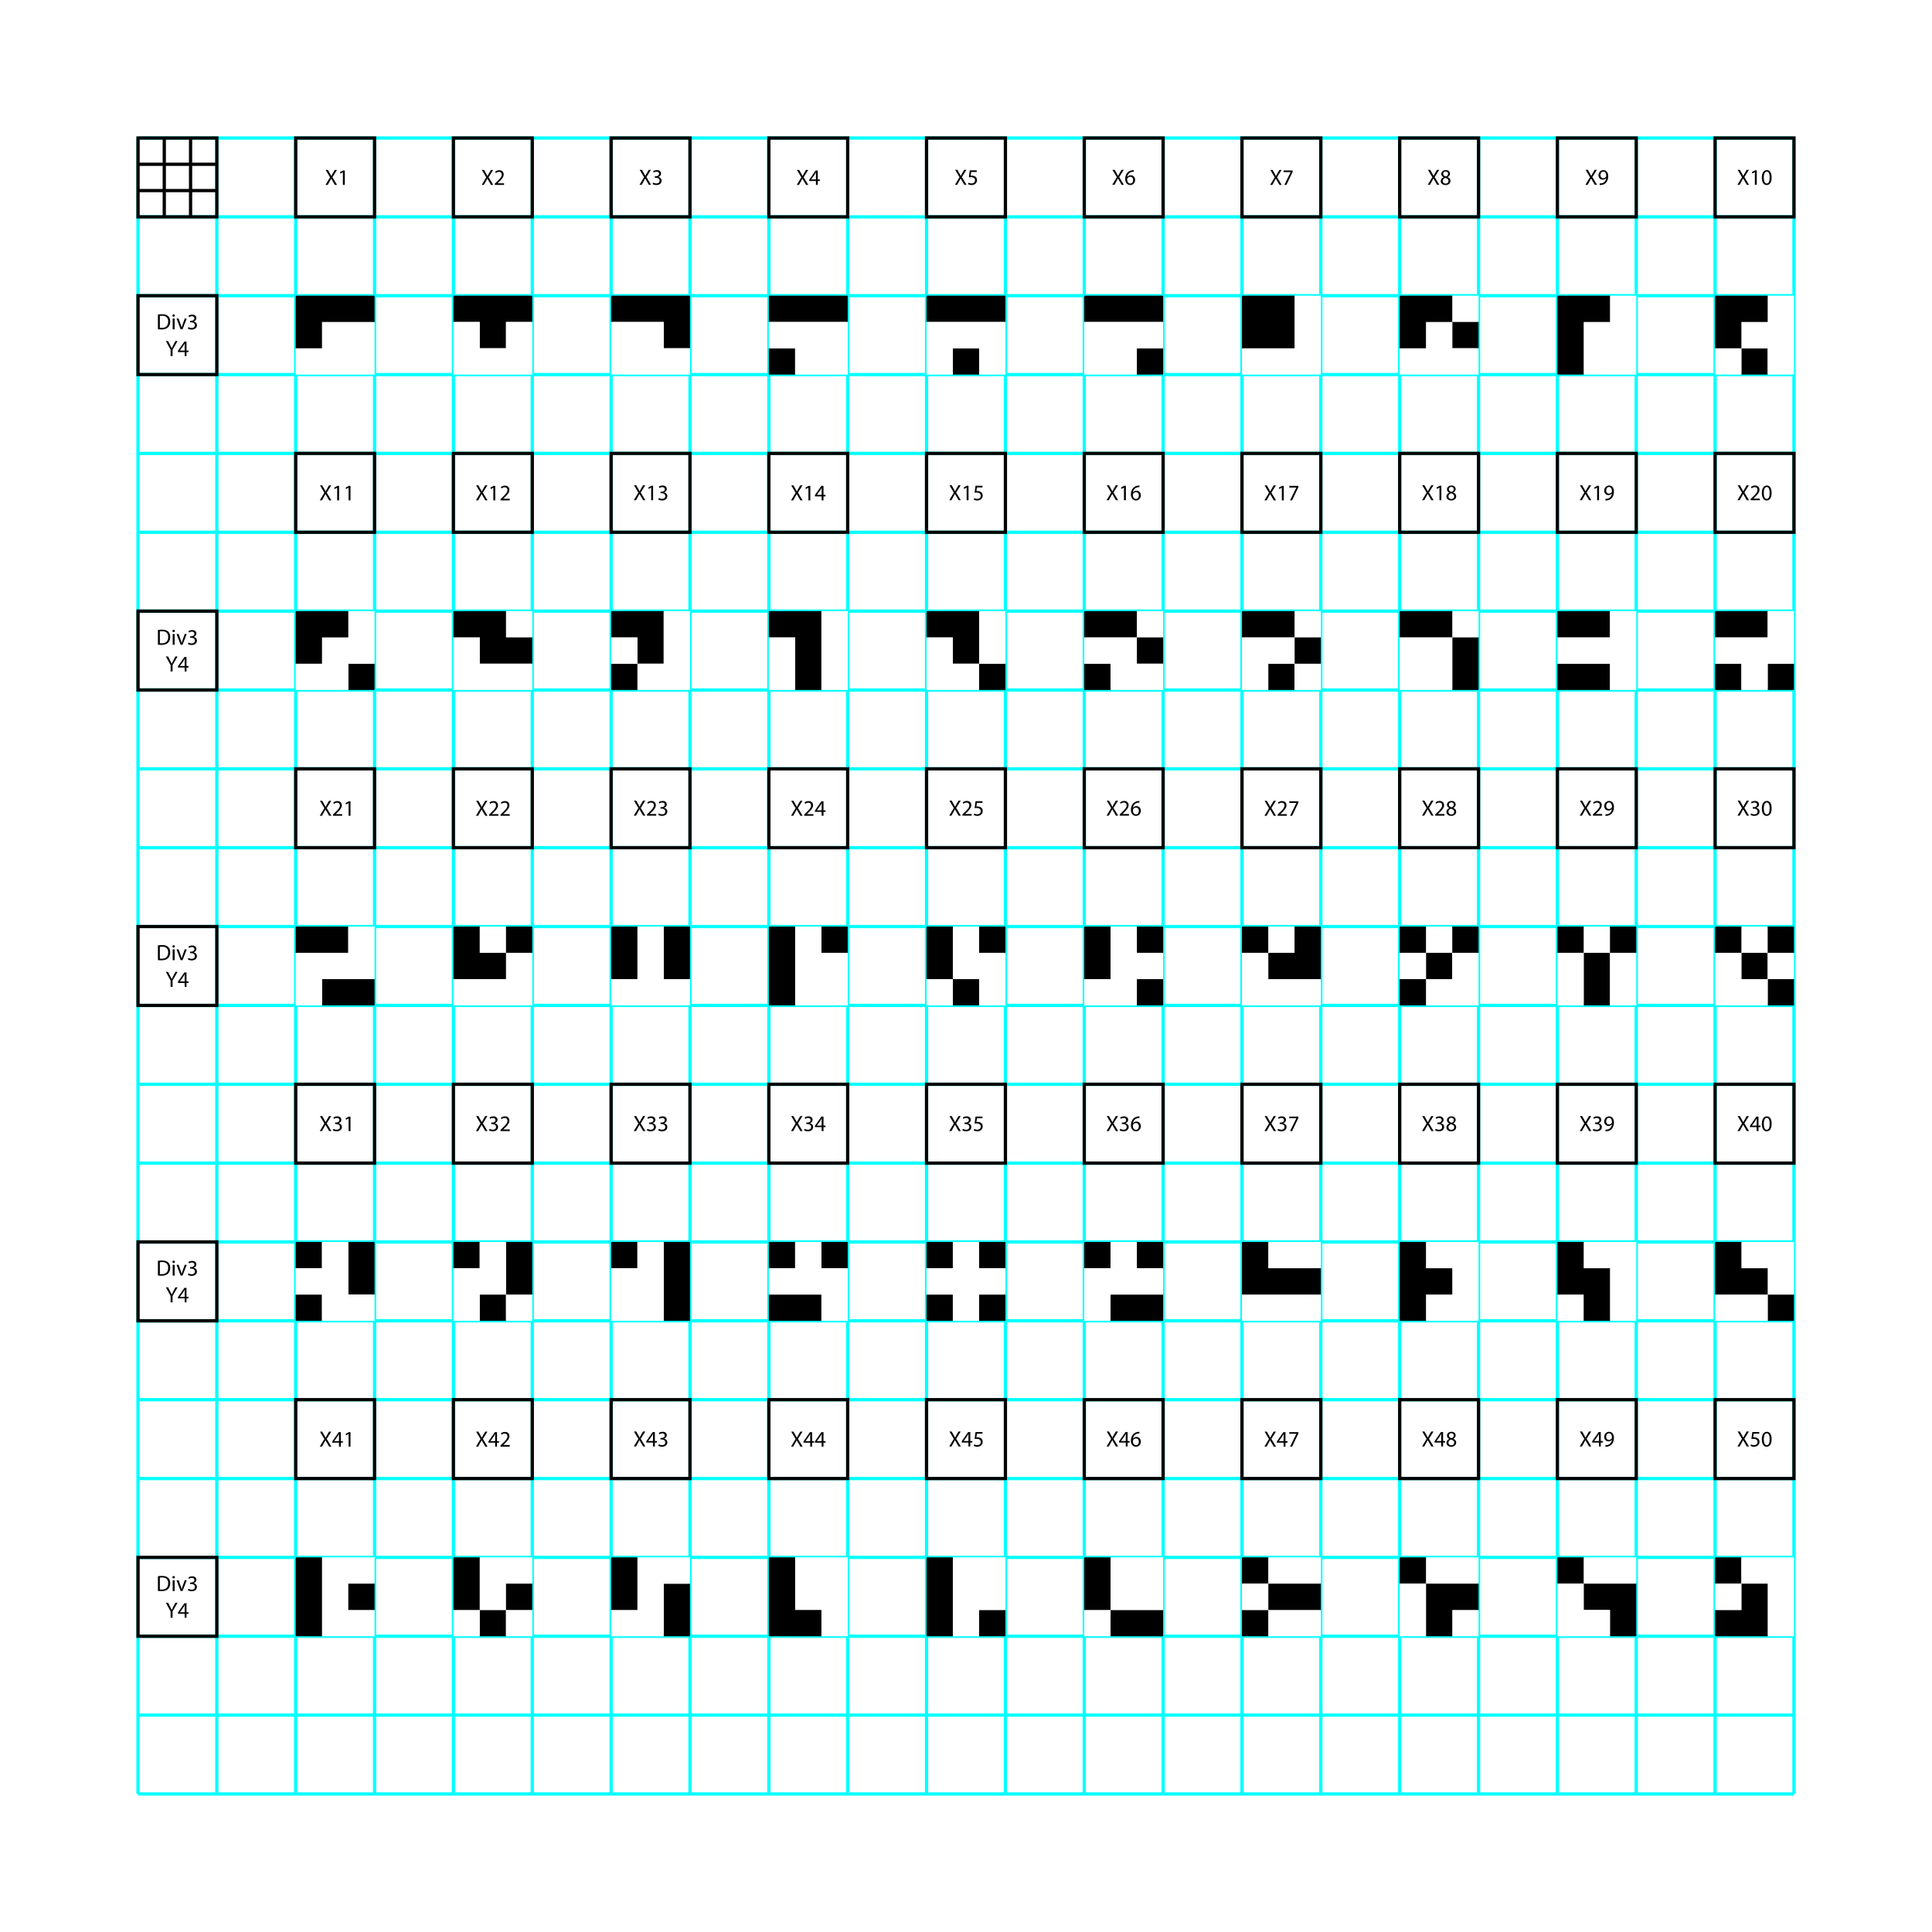 <?xml version="1.0" encoding="utf-8"?>
<!-- Generator: Adobe Illustrator 16.0.0, SVG Export Plug-In . SVG Version: 6.00 Build 0)  -->
<!DOCTYPE svg PUBLIC "-//W3C//DTD SVG 1.1//EN" "http://www.w3.org/Graphics/SVG/1.1/DTD/svg11.dtd">
<svg version="1.1" id="Calque_1" xmlns="http://www.w3.org/2000/svg" xmlns:xlink="http://www.w3.org/1999/xlink" x="0px" y="0px"
	 width="595.281px" height="595.275px" viewBox="0 0 595.281 595.275" enable-background="new 0 0 595.281 595.275"
	 xml:space="preserve">
<rect x="0" fill="#FFFFFF" width="595.281" height="595.275"/>
<g id="Pictos">
	<g id="_x3C_Groupe_x5F_05_x3E_">
		<g>
			<g>
				<line fill="none" stroke="#00FFFF" x1="42.52" y1="285.485" x2="552.75" y2="285.485"/>
				<line fill="none" stroke="#00FFFF" x1="42.52" y1="309.783" x2="552.75" y2="309.783"/>
				<line fill="none" stroke="#00FFFF" x1="42.52" y1="334.079" x2="552.75" y2="334.079"/>
				<line fill="none" stroke="#00FFFF" x1="42.52" y1="358.375" x2="552.75" y2="358.375"/>
				<line fill="none" stroke="#00FFFF" x1="42.52" y1="382.673" x2="552.75" y2="382.673"/>
				<line fill="none" stroke="#00FFFF" x1="42.52" y1="406.969" x2="552.75" y2="406.969"/>
				<line fill="none" stroke="#00FFFF" x1="42.52" y1="431.266" x2="552.75" y2="431.266"/>
				<line fill="none" stroke="#00FFFF" x1="42.52" y1="455.563" x2="552.75" y2="455.563"/>
				<line fill="none" stroke="#00FFFF" x1="42.52" y1="479.859" x2="552.75" y2="479.859"/>
				<line fill="none" stroke="#00FFFF" x1="42.52" y1="504.156" x2="552.75" y2="504.156"/>
				<line fill="none" stroke="#00FFFF" x1="42.52" y1="528.453" x2="552.75" y2="528.453"/>
				<line fill="none" stroke="#00FFFF" x1="42.52" y1="552.75" x2="552.75" y2="552.75"/>
				<line fill="none" stroke="#00FFFF" x1="42.52" y1="261.19" x2="552.75" y2="261.19"/>
				<line fill="none" stroke="#00FFFF" x1="42.52" y1="236.892" x2="552.75" y2="236.892"/>
				<line fill="none" stroke="#00FFFF" x1="42.52" y1="212.597" x2="552.75" y2="212.597"/>
				<line fill="none" stroke="#00FFFF" x1="42.52" y1="188.299" x2="552.75" y2="188.299"/>
				<line fill="none" stroke="#00FFFF" x1="42.52" y1="164.002" x2="552.75" y2="164.002"/>
				<line fill="none" stroke="#00FFFF" x1="42.52" y1="139.706" x2="552.75" y2="139.706"/>
				<line fill="none" stroke="#00FFFF" x1="42.52" y1="115.409" x2="552.75" y2="115.409"/>
				<line fill="none" stroke="#00FFFF" x1="42.52" y1="91.111" x2="552.75" y2="91.111"/>
				<line fill="none" stroke="#00FFFF" x1="42.52" y1="66.815" x2="552.75" y2="66.815"/>
				<line fill="none" stroke="#00FFFF" x1="42.52" y1="42.521" x2="552.75" y2="42.521"/>
			</g>
			<g>
				<line fill="none" stroke="#00FFFF" x1="285.486" y1="552.75" x2="285.486" y2="42.521"/>
				<line fill="none" stroke="#00FFFF" x1="309.783" y1="552.75" x2="309.783" y2="42.521"/>
				<line fill="none" stroke="#00FFFF" x1="334.08" y1="552.75" x2="334.08" y2="42.521"/>
				<line fill="none" stroke="#00FFFF" x1="358.376" y1="552.75" x2="358.376" y2="42.521"/>
				<line fill="none" stroke="#00FFFF" x1="382.673" y1="552.75" x2="382.673" y2="42.521"/>
				<line fill="none" stroke="#00FFFF" x1="406.971" y1="552.75" x2="406.971" y2="42.521"/>
				<line fill="none" stroke="#00FFFF" x1="431.267" y1="552.75" x2="431.267" y2="42.521"/>
				<line fill="none" stroke="#00FFFF" x1="455.564" y1="552.75" x2="455.564" y2="42.521"/>
				<line fill="none" stroke="#00FFFF" x1="479.861" y1="552.75" x2="479.861" y2="42.521"/>
				<line fill="none" stroke="#00FFFF" x1="504.156" y1="552.75" x2="504.156" y2="42.521"/>
				<line fill="none" stroke="#00FFFF" x1="528.453" y1="552.75" x2="528.453" y2="42.521"/>
				<line fill="none" stroke="#00FFFF" x1="552.75" y1="552.75" x2="552.75" y2="42.521"/>
				<line fill="none" stroke="#00FFFF" x1="261.19" y1="552.75" x2="261.19" y2="42.521"/>
				<line fill="none" stroke="#00FFFF" x1="236.893" y1="552.75" x2="236.893" y2="42.521"/>
				<line fill="none" stroke="#00FFFF" x1="212.597" y1="552.75" x2="212.597" y2="42.521"/>
				<line fill="none" stroke="#00FFFF" x1="188.3" y1="552.75" x2="188.3" y2="42.521"/>
				<line fill="none" stroke="#00FFFF" x1="164.003" y1="552.75" x2="164.003" y2="42.521"/>
				<line fill="none" stroke="#00FFFF" x1="139.706" y1="552.75" x2="139.706" y2="42.521"/>
				<line fill="none" stroke="#00FFFF" x1="115.409" y1="552.75" x2="115.409" y2="42.521"/>
				<line fill="none" stroke="#00FFFF" x1="91.112" y1="552.75" x2="91.112" y2="42.521"/>
				<line fill="none" stroke="#00FFFF" x1="66.816" y1="552.75" x2="66.816" y2="42.521"/>
				<line fill="none" stroke="#00FFFF" x1="42.52" y1="552.75" x2="42.52" y2="42.521"/>
			</g>
		</g>
		<g>
			<polygon points="204.499,91.111 196.396,91.111 188.3,91.111 188.3,99.207 196.396,99.207 204.499,99.207 204.499,107.312 
				212.597,107.312 212.597,99.207 212.597,91.111 			"/>
			<polygon fill="#FFFFFF" points="204.499,107.312 204.499,99.207 196.396,99.207 188.3,99.207 188.3,107.312 188.3,115.408 
				196.396,115.408 204.499,115.408 212.597,115.408 212.597,107.312 			"/>
		</g>
		<g>
			<rect x="350.279" y="107.312" width="8.098" height="8.096"/>
			<polygon points="350.279,91.111 342.178,91.111 334.082,91.111 334.082,99.208 342.178,99.208 350.279,99.208 358.376,99.208 
				358.376,91.111 			"/>
			<polygon fill="#FFFFFF" points="350.279,99.208 342.178,99.208 334.082,99.208 334.082,107.312 334.082,115.407 342.178,115.407 
				350.279,115.407 350.279,107.312 358.376,107.312 358.376,99.208 			"/>
		</g>
		<g>
			<rect x="293.583" y="107.312" width="8.103" height="8.096"/>
			<polygon points="301.686,91.111 293.583,91.111 285.487,91.111 285.487,99.207 293.583,99.207 301.686,99.207 309.783,99.207 
				309.783,91.111 			"/>
			<polygon fill="#FFFFFF" points="301.686,99.207 293.583,99.207 285.487,99.207 285.487,107.312 285.487,115.408 293.583,115.408 
				293.583,107.312 301.686,107.312 301.686,115.408 309.783,115.408 309.783,107.312 309.783,99.207 			"/>
		</g>
		<g>
			<polygon points="253.092,91.111 244.99,91.111 236.893,91.111 236.893,99.207 244.99,99.207 253.092,99.207 261.19,99.207 
				261.19,91.111 			"/>
			<rect x="236.893" y="107.312" width="8.097" height="8.096"/>
			<polygon fill="#FFFFFF" points="253.092,99.207 244.99,99.207 236.893,99.207 236.893,107.312 244.99,107.312 244.99,115.408 
				253.092,115.408 261.19,115.408 261.19,107.312 261.19,99.207 			"/>
		</g>
		<g>
			<polygon fill="#FFFFFF" points="107.313,99.207 99.21,99.207 99.21,107.312 91.112,107.312 91.112,115.408 99.21,115.408 
				107.313,115.408 115.41,115.408 115.41,107.312 115.41,99.207 			"/>
			<polygon points="107.313,91.111 99.21,91.111 91.112,91.111 91.112,99.207 91.112,107.312 99.21,107.312 99.21,99.207 
				107.313,99.207 115.41,99.207 115.41,91.111 			"/>
		</g>
		<g>
			<polygon points="155.905,91.111 147.803,91.111 139.706,91.111 139.706,99.207 147.803,99.207 147.803,107.312 155.905,107.312 
				155.905,99.207 164.003,99.207 164.003,91.111 			"/>
			<polygon fill="#FFFFFF" points="155.905,99.207 155.905,107.312 147.803,107.312 147.803,99.207 139.706,99.207 139.706,107.312 
				139.706,115.408 147.803,115.408 155.905,115.408 164.003,115.408 164.003,107.312 164.003,99.207 			"/>
		</g>
		<g>
			<rect x="447.468" y="188.298" fill="#FFFFFF" width="8.101" height="8.096"/>
			<polygon points="439.365,188.298 431.269,188.298 431.269,196.395 439.365,196.395 447.468,196.395 447.468,188.298 			"/>
			<polygon points="447.468,196.395 447.468,204.499 447.468,212.594 455.566,212.594 455.566,204.499 455.566,196.395 			"/>
			<polygon fill="#FFFFFF" points="439.365,196.395 431.269,196.395 431.269,204.499 431.269,212.594 439.365,212.594 
				447.468,212.594 447.468,204.499 447.468,196.395 			"/>
		</g>
		<g>
			<rect x="390.77" y="204.498" width="8.104" height="8.096"/>
			<rect x="398.873" y="204.498" fill="#FFFFFF" width="8.1" height="8.096"/>
			<rect x="398.873" y="188.297" fill="#FFFFFF" width="8.1" height="8.097"/>
			<polygon points="390.77,188.297 382.673,188.297 382.673,196.395 390.77,196.395 398.873,196.395 398.873,188.297 			"/>
			<rect x="398.873" y="196.395" width="8.1" height="8.104"/>
			<polygon fill="#FFFFFF" points="390.77,196.395 382.673,196.395 382.673,204.498 382.673,212.594 390.77,212.594 390.77,204.498 
				398.873,204.498 398.873,196.395 			"/>
		</g>
		<g>
			<rect x="350.281" y="188.297" fill="#FFFFFF" width="8.098" height="8.097"/>
			<polygon points="342.178,188.297 334.082,188.297 334.082,196.395 342.178,196.395 350.281,196.395 350.281,188.297 			"/>
			<rect x="350.281" y="196.395" width="8.098" height="8.104"/>
			<rect x="334.082" y="204.498" width="8.098" height="8.096"/>
			<polygon fill="#FFFFFF" points="350.281,204.498 350.281,196.395 342.178,196.395 334.082,196.395 334.082,204.498 
				342.178,204.498 342.178,212.594 350.281,212.594 358.378,212.594 358.378,204.498 			"/>
		</g>
		<g>
			<rect x="447.466" y="91.111" fill="#FFFFFF" width="8.101" height="8.096"/>
			<rect x="447.466" y="99.208" width="8.101" height="8.104"/>
			<polygon fill="#FFFFFF" points="447.466,107.312 447.466,99.208 439.363,99.208 439.363,107.312 431.265,107.312 
				431.265,115.407 439.363,115.407 447.466,115.407 455.564,115.407 455.564,107.312 			"/>
			<polygon points="439.363,91.111 431.265,91.111 431.265,99.208 431.265,107.312 439.363,107.312 439.363,99.208 447.466,99.208 
				447.466,91.111 			"/>
		</g>
		<g>
			<rect x="155.905" y="188.297" fill="#FFFFFF" width="8.098" height="8.097"/>
			<polygon points="155.905,196.395 155.905,188.297 147.803,188.297 139.706,188.297 139.706,196.395 147.803,196.395 
				147.803,204.498 155.905,204.498 164.003,204.498 164.003,196.395 			"/>
			<polygon fill="#FFFFFF" points="155.905,204.498 147.803,204.498 147.803,196.395 139.706,196.395 139.706,204.498 
				139.706,212.594 147.803,212.594 155.905,212.594 164.003,212.594 164.003,204.498 			"/>
		</g>
		<g>
			<polygon points="107.312,301.686 99.209,301.686 99.209,309.782 107.312,309.782 115.409,309.782 115.409,301.686 			"/>
			<polygon points="99.209,285.485 91.112,285.485 91.112,293.581 99.209,293.581 107.312,293.581 107.312,285.485 			"/>
			<polygon fill="#FFFFFF" points="107.312,285.485 107.312,293.581 99.209,293.581 91.112,293.581 91.112,301.686 91.112,309.782 
				99.209,309.782 99.209,301.686 107.312,301.686 115.409,301.686 115.409,293.581 115.409,285.485 			"/>
		</g>
		<g>
			<rect x="544.652" y="204.498" width="8.098" height="8.096"/>
			<polygon points="536.55,188.297 528.453,188.297 528.453,196.395 536.55,196.395 544.652,196.395 544.652,188.297 			"/>
			<rect x="528.453" y="204.498" width="8.098" height="8.096"/>
			<polygon fill="#FFFFFF" points="544.652,188.297 544.652,196.395 536.55,196.395 528.453,196.395 528.453,204.498 
				536.55,204.498 536.55,212.594 544.652,212.594 544.652,204.498 552.75,204.498 552.75,196.395 552.75,188.297 			"/>
		</g>
		<g>
			<rect x="107.312" y="204.498" width="8.098" height="8.096"/>
			<polygon fill="#FFFFFF" points="107.312,188.297 107.312,196.395 99.209,196.395 99.209,204.498 91.112,204.498 91.112,212.594 
				99.209,212.594 107.312,212.594 107.312,204.498 115.409,204.498 115.409,196.395 115.409,188.297 			"/>
			<polygon points="99.209,188.297 91.112,188.297 91.112,196.395 91.112,204.498 99.209,204.498 99.209,196.395 107.312,196.395 
				107.312,188.297 			"/>
		</g>
		<g>
			<rect x="301.688" y="204.498" width="8.1" height="8.096"/>
			<polygon points="293.583,188.297 285.488,188.297 285.488,196.395 293.583,196.395 293.583,204.498 301.688,204.498 
				301.688,196.395 301.688,188.297 			"/>
			<polygon fill="#FFFFFF" points="301.688,188.297 301.688,196.395 301.688,204.498 309.785,204.498 309.785,196.395 
				309.785,188.297 			"/>
			<polygon fill="#FFFFFF" points="293.583,204.498 293.583,196.395 285.488,196.395 285.488,204.498 285.488,212.594 
				293.583,212.594 301.688,212.594 301.688,204.498 			"/>
		</g>
		<g>
			<polygon points="487.958,188.297 479.863,188.297 479.863,196.395 487.958,196.395 496.063,196.395 496.063,188.297 			"/>
			<polygon points="487.958,204.498 479.863,204.498 479.863,212.594 487.958,212.594 496.063,212.594 496.063,204.498 			"/>
			<polygon fill="#FFFFFF" points="496.063,188.297 496.063,196.395 487.958,196.395 479.863,196.395 479.863,204.498 
				487.958,204.498 496.063,204.498 496.063,212.594 504.16,212.594 504.16,204.498 504.16,196.395 504.16,188.297 			"/>
		</g>
		<g>
			<rect x="536.55" y="107.312" width="8.105" height="8.096"/>
			<polygon fill="#FFFFFF" points="544.654,91.111 544.654,99.207 536.55,99.207 536.55,107.312 544.654,107.312 544.654,115.408 
				552.75,115.408 552.75,107.312 552.75,99.207 552.75,91.111 			"/>
			<rect x="528.453" y="107.312" fill="#FFFFFF" width="8.098" height="8.096"/>
			<polygon points="536.55,91.111 528.453,91.111 528.453,99.207 528.453,107.312 536.55,107.312 536.55,99.207 544.654,99.207 
				544.654,91.111 			"/>
		</g>
		<g>
			<polygon points="244.99,188.298 236.894,188.298 236.894,196.395 244.99,196.395 244.99,204.499 244.99,212.594 253.093,212.594 
				253.093,204.499 253.093,196.395 253.093,188.298 			"/>
			<polygon fill="#FFFFFF" points="253.093,188.298 253.093,196.395 253.093,204.499 253.093,212.594 261.19,212.594 
				261.19,204.499 261.19,196.395 261.19,188.298 			"/>
			<polygon fill="#FFFFFF" points="236.894,196.395 236.894,204.499 236.894,212.594 244.99,212.594 244.99,204.499 244.99,196.395 
							"/>
		</g>
		<g>
			<polygon fill="#FFFFFF" points="496.06,91.111 496.06,99.207 487.957,99.207 487.957,107.312 487.957,115.408 496.06,115.408 
				504.158,115.408 504.158,107.312 504.158,99.207 504.158,91.111 			"/>
			<polygon points="487.957,91.111 479.861,91.111 479.861,99.207 479.861,107.312 479.861,115.408 487.957,115.408 
				487.957,107.312 487.957,99.207 496.06,99.207 496.06,91.111 			"/>
		</g>
		<g>
			<polygon points="196.396,188.297 188.3,188.297 188.3,196.395 196.396,196.395 196.396,204.498 204.499,204.498 204.499,196.395 
				204.499,188.297 			"/>
			<polygon fill="#FFFFFF" points="204.499,188.297 204.499,196.395 204.499,204.498 196.396,204.498 196.396,212.594 
				204.499,212.594 212.597,212.594 212.597,204.498 212.597,196.395 212.597,188.297 			"/>
			<rect x="188.3" y="204.498" width="8.097" height="8.096"/>
			<rect x="188.3" y="196.395" fill="#FFFFFF" width="8.097" height="8.104"/>
		</g>
		<g>
			<polygon fill="#FFFFFF" points="398.873,91.111 398.873,99.207 398.873,107.312 390.77,107.312 382.673,107.312 382.673,115.408 
				390.77,115.408 398.873,115.408 406.971,115.408 406.971,107.312 406.971,99.207 406.971,91.111 			"/>
			<polygon points="390.77,91.111 382.673,91.111 382.673,99.207 382.673,107.312 390.77,107.312 398.873,107.312 398.873,99.207 
				398.873,91.111 			"/>
		</g>
		<g>
			<rect x="188.3" y="382.671" width="8.097" height="8.097"/>
			<polygon points="204.499,382.671 204.499,390.768 204.499,398.872 204.499,406.969 212.597,406.969 212.597,398.872 
				212.597,390.768 212.597,382.671 			"/>
			<polygon fill="#FFFFFF" points="196.396,382.671 196.396,390.768 188.3,390.768 188.3,398.872 188.3,406.969 196.396,406.969 
				204.499,406.969 204.499,398.872 204.499,390.768 204.499,382.671 			"/>
		</g>
		<g>
			<rect x="147.803" y="398.872" width="8.103" height="8.097"/>
			<rect x="155.905" y="398.872" fill="#FFFFFF" width="8.098" height="8.097"/>
			<rect x="139.706" y="382.671" width="8.097" height="8.097"/>
			<polygon points="155.905,382.671 155.905,390.768 155.905,398.872 164.003,398.872 164.003,390.768 164.003,382.671 			"/>
			<polygon fill="#FFFFFF" points="147.803,382.671 147.803,390.768 139.706,390.768 139.706,398.872 139.706,406.969 
				147.803,406.969 147.803,398.872 155.905,398.872 155.905,390.768 155.905,382.671 			"/>
		</g>
		<g>
			<rect x="91.112" y="382.671" width="8.097" height="8.097"/>
			<polygon points="107.312,382.671 107.312,390.768 107.312,398.872 115.409,398.872 115.409,390.768 115.409,382.671 			"/>
			<rect x="91.112" y="398.872" width="8.097" height="8.097"/>
			<polygon fill="#FFFFFF" points="107.312,398.872 107.312,390.768 107.312,382.671 99.209,382.671 99.209,390.768 91.112,390.768 
				91.112,398.872 99.209,398.872 99.209,406.969 107.312,406.969 115.409,406.969 115.409,398.872 			"/>
		</g>
		<g>
			<polygon points="204.499,285.487 204.499,293.582 204.499,301.686 212.597,301.686 212.597,293.582 212.597,285.487 			"/>
			<polygon fill="#FFFFFF" points="204.499,301.686 204.499,293.582 204.499,285.487 196.396,285.487 196.396,293.582 
				196.396,301.686 188.3,301.686 188.3,309.783 196.396,309.783 204.499,309.783 212.597,309.783 212.597,301.686 			"/>
			<polygon points="188.3,285.487 188.3,293.582 188.3,301.686 196.396,301.686 196.396,293.582 196.396,285.487 			"/>
		</g>
		<g>
			<rect x="390.77" y="285.485" fill="#FFFFFF" width="8.104" height="8.096"/>
			<rect x="382.673" y="285.485" width="8.097" height="8.096"/>
			<polygon points="398.873,285.485 398.873,293.581 390.77,293.581 390.77,301.686 398.873,301.686 406.971,301.686 
				406.971,293.581 406.971,285.485 			"/>
			<polygon fill="#FFFFFF" points="398.873,301.686 390.77,301.686 390.77,293.581 382.673,293.581 382.673,301.686 
				382.673,309.781 390.77,309.781 398.873,309.781 406.971,309.781 406.971,301.686 			"/>
		</g>
		<g>
			<polygon points="350.279,398.872 342.178,398.872 342.178,406.969 350.279,406.969 358.376,406.969 358.376,398.872 			"/>
			<rect x="350.279" y="382.671" width="8.098" height="8.097"/>
			<rect x="334.08" y="382.671" width="8.098" height="8.097"/>
			<polygon fill="#FFFFFF" points="350.279,390.768 350.279,382.671 342.178,382.671 342.178,390.768 334.08,390.768 
				334.08,398.872 334.08,406.969 342.178,406.969 342.178,398.872 350.279,398.872 358.376,398.872 358.376,390.768 			"/>
		</g>
		<g>
			<rect x="301.686" y="398.872" width="8.1" height="8.097"/>
			<rect x="301.686" y="382.671" width="8.1" height="8.097"/>
			<rect x="285.487" y="382.671" width="8.097" height="8.097"/>
			<rect x="285.487" y="398.872" width="8.097" height="8.097"/>
			<polygon fill="#FFFFFF" points="301.686,390.768 301.686,382.671 293.583,382.671 293.583,390.768 285.487,390.768 
				285.487,398.872 293.583,398.872 293.583,406.969 301.686,406.969 301.686,398.872 309.783,398.872 309.783,390.768 			"/>
		</g>
		<g>
			<rect x="350.281" y="301.686" width="8.098" height="8.099"/>
			<rect x="350.281" y="285.487" width="8.098" height="8.095"/>
			<polygon fill="#FFFFFF" points="350.281,293.582 350.281,285.487 342.178,285.487 342.178,293.582 342.178,301.686 
				334.08,301.686 334.08,309.783 342.178,309.783 350.281,309.783 350.281,301.686 358.378,301.686 358.378,293.582 			"/>
			<polygon points="334.08,285.487 334.08,293.582 334.08,301.686 342.178,301.686 342.178,293.582 342.178,285.487 			"/>
		</g>
		<g>
			<rect x="536.55" y="285.485" fill="#FFFFFF" width="8.104" height="8.096"/>
			<rect x="536.55" y="293.581" width="8.104" height="8.104"/>
			<rect x="544.652" y="301.686" width="8.098" height="8.098"/>
			<rect x="544.652" y="285.485" width="8.098" height="8.096"/>
			<rect x="528.453" y="285.485" width="8.098" height="8.096"/>
			<rect x="544.652" y="293.581" fill="#FFFFFF" width="8.098" height="8.104"/>
			<polygon fill="#FFFFFF" points="536.55,301.686 536.55,293.581 528.453,293.581 528.453,301.686 528.453,309.781 536.55,309.781 
				544.652,309.781 544.652,301.686 			"/>
		</g>
		<g>
			<rect x="253.093" y="382.671" width="8.098" height="8.097"/>
			<rect x="236.894" y="382.671" width="8.096" height="8.097"/>
			<polygon points="244.99,398.872 236.894,398.872 236.894,406.969 244.99,406.969 253.093,406.969 253.093,398.872 			"/>
			<polygon fill="#FFFFFF" points="253.093,390.768 253.093,382.671 244.99,382.671 244.99,390.768 236.894,390.768 
				236.894,398.872 244.99,398.872 253.093,398.872 253.093,406.969 261.19,406.969 261.19,398.872 261.19,390.768 			"/>
		</g>
		<g>
			<rect x="293.584" y="301.686" width="8.104" height="8.098"/>
			<rect x="301.688" y="285.485" width="8.1" height="8.096"/>
			<polygon fill="#FFFFFF" points="301.688,293.581 301.688,285.485 293.584,285.485 293.584,293.581 293.584,301.686 
				301.688,301.686 301.688,309.782 309.785,309.782 309.785,301.686 309.785,293.581 			"/>
			<rect x="285.488" y="301.686" fill="#FFFFFF" width="8.097" height="8.098"/>
			<polygon points="285.488,285.485 285.488,293.581 285.488,301.686 293.584,301.686 293.584,293.581 293.584,285.485 			"/>
		</g>
		<g>
			<rect x="487.958" y="285.485" fill="#FFFFFF" width="8.105" height="8.096"/>
			<polygon points="487.958,293.581 487.958,301.686 487.958,309.782 496.063,309.782 496.063,301.686 496.063,293.581 			"/>
			<rect x="496.063" y="285.485" width="8.1" height="8.096"/>
			<rect x="479.863" y="285.485" width="8.096" height="8.096"/>
			<polygon fill="#FFFFFF" points="496.063,293.581 496.063,301.686 496.063,309.782 504.16,309.782 504.16,301.686 504.16,293.581 
							"/>
			<polygon fill="#FFFFFF" points="479.863,293.581 479.863,301.686 479.863,309.782 487.958,309.782 487.958,301.686 
				487.958,293.581 			"/>
		</g>
		<g>
			<rect x="253.093" y="285.487" width="8.097" height="8.095"/>
			<polygon fill="#FFFFFF" points="253.093,293.582 253.093,285.487 244.99,285.487 244.99,293.582 244.99,301.686 244.99,309.783 
				253.093,309.783 261.19,309.783 261.19,301.686 261.19,293.582 			"/>
			<polygon points="236.894,285.487 236.894,293.582 236.894,301.686 236.894,309.783 244.99,309.783 244.99,301.686 
				244.99,293.582 244.99,285.487 			"/>
		</g>
		<g>
			<rect x="439.365" y="285.485" fill="#FFFFFF" width="8.104" height="8.096"/>
			<rect x="439.365" y="293.581" width="8.104" height="8.104"/>
			<rect x="447.468" y="285.485" width="8.101" height="8.096"/>
			<rect x="431.269" y="285.485" width="8.099" height="8.096"/>
			<polygon fill="#FFFFFF" points="447.468,293.581 447.468,301.686 439.365,301.686 439.365,309.782 447.468,309.782 
				455.566,309.782 455.566,301.686 455.566,293.581 			"/>
			<rect x="431.269" y="301.686" width="8.099" height="8.098"/>
			<rect x="431.269" y="293.581" fill="#FFFFFF" width="8.099" height="8.104"/>
		</g>
		<g>
			<rect x="147.803" y="285.487" fill="#FFFFFF" width="8.103" height="8.095"/>
			<rect x="155.905" y="285.487" width="8.098" height="8.095"/>
			<polygon fill="#FFFFFF" points="155.905,293.582 155.905,301.686 147.803,301.686 139.706,301.686 139.706,309.783 
				147.803,309.783 155.905,309.783 164.003,309.783 164.003,301.686 164.003,293.582 			"/>
			<polygon points="147.803,293.582 147.803,285.487 139.706,285.487 139.706,293.582 139.706,301.686 147.803,301.686 
				155.905,301.686 155.905,293.582 			"/>
		</g>
		<g>
			<polygon points="204.499,487.953 204.499,496.059 204.499,504.154 212.597,504.154 212.597,496.059 212.597,487.953 			"/>
			<polygon fill="#FFFFFF" points="204.499,479.859 196.396,479.859 196.396,487.953 196.396,496.059 188.3,496.059 188.3,504.154 
				196.396,504.154 204.499,504.154 204.499,496.059 204.499,487.953 212.597,487.953 212.597,479.859 			"/>
			<polygon points="188.3,479.859 188.3,487.953 188.3,496.059 196.396,496.059 196.396,487.953 196.396,479.859 			"/>
		</g>
		<g>
			<polygon fill="#FFFFFF" points="496.056,479.859 487.955,479.859 487.955,487.953 496.056,487.953 504.154,487.953 
				504.154,479.859 			"/>
			<rect x="479.857" y="479.859" width="8.098" height="8.094"/>
			<polygon points="496.056,487.953 487.955,487.953 487.955,496.059 496.056,496.059 496.056,504.154 504.154,504.154 
				504.154,496.059 504.154,487.953 			"/>
			<polygon fill="#FFFFFF" points="487.955,496.059 487.955,487.953 479.857,487.953 479.857,496.059 479.857,504.154 
				487.955,504.154 496.056,504.154 496.056,496.059 			"/>
		</g>
		<g>
			<rect x="147.803" y="496.059" width="8.103" height="8.098"/>
			<rect x="155.905" y="496.059" fill="#FFFFFF" width="8.098" height="8.098"/>
			<polygon fill="#FFFFFF" points="155.905,479.859 147.803,479.859 147.803,487.953 147.803,496.059 155.905,496.059 
				155.905,487.953 164.003,487.953 164.003,479.859 			"/>
			<rect x="155.905" y="487.953" width="8.098" height="8.104"/>
			<rect x="139.706" y="496.059" fill="#FFFFFF" width="8.097" height="8.098"/>
			<polygon points="139.706,479.859 139.706,487.953 139.706,496.059 147.803,496.059 147.803,487.953 147.803,479.859 			"/>
		</g>
		<g>
			<rect x="447.466" y="496.059" fill="#FFFFFF" width="8.101" height="8.098"/>
			<polygon fill="#FFFFFF" points="447.466,479.859 439.363,479.859 439.363,487.953 447.466,487.953 455.564,487.953 
				455.564,479.859 			"/>
			<rect x="431.267" y="479.859" width="8.099" height="8.094"/>
			<polygon points="447.466,487.953 439.363,487.953 439.363,496.059 439.363,504.154 447.466,504.154 447.466,496.059 
				455.564,496.059 455.564,487.953 			"/>
			<polygon fill="#FFFFFF" points="431.267,487.953 431.267,496.059 431.267,504.154 439.363,504.154 439.363,496.059 
				439.363,487.953 			"/>
		</g>
		<g>
			<polygon fill="#FFFFFF" points="115.409,487.953 115.409,479.859 107.312,479.859 99.209,479.859 99.209,487.953 99.209,496.059 
				99.209,504.154 107.312,504.154 115.409,504.154 115.409,496.059 107.312,496.059 107.312,487.953 			"/>
			<rect x="107.312" y="487.953" width="8.098" height="8.104"/>
			<polygon points="91.112,479.859 91.112,487.953 91.112,496.059 91.112,504.154 99.209,504.154 99.209,496.059 99.209,487.953 
				99.209,479.859 			"/>
		</g>
		<g>
			<polygon fill="#FFFFFF" points="398.873,496.059 390.77,496.059 390.77,504.154 398.873,504.154 406.971,504.154 
				406.971,496.059 			"/>
			<polygon fill="#FFFFFF" points="398.873,479.859 390.77,479.859 390.77,487.953 398.873,487.953 406.971,487.953 
				406.971,479.859 			"/>
			<rect x="382.673" y="479.859" width="8.097" height="8.094"/>
			<polygon points="398.873,487.953 390.77,487.953 390.77,496.059 398.873,496.059 406.971,496.059 406.971,487.953 			"/>
			<rect x="382.673" y="496.059" width="8.097" height="8.098"/>
			<rect x="382.673" y="487.953" fill="#FFFFFF" width="8.097" height="8.104"/>
		</g>
		<g>
			<polygon fill="#FFFFFF" points="398.873,382.671 390.77,382.671 390.77,390.768 398.873,390.768 406.971,390.768 
				406.971,382.671 			"/>
			<polygon fill="#FFFFFF" points="398.873,398.872 390.77,398.872 382.673,398.872 382.673,406.969 390.77,406.969 
				398.873,406.969 406.971,406.969 406.971,398.872 			"/>
			<polygon points="398.873,390.768 390.77,390.768 390.77,382.671 382.673,382.671 382.673,390.768 382.673,398.872 
				390.77,398.872 398.873,398.872 406.971,398.872 406.971,390.768 			"/>
		</g>
		<g>
			<polygon points="350.279,496.059 342.178,496.059 342.178,504.154 350.279,504.154 358.376,504.154 358.376,496.059 			"/>
			<polygon fill="#FFFFFF" points="350.279,479.859 342.178,479.859 342.178,487.953 342.178,496.059 350.279,496.059 
				358.376,496.059 358.376,487.953 358.376,479.859 			"/>
			<rect x="334.08" y="496.059" fill="#FFFFFF" width="8.098" height="8.098"/>
			<polygon points="334.08,479.859 334.08,487.953 334.08,496.059 342.178,496.059 342.178,487.953 342.178,479.859 			"/>
		</g>
		<g>
			<rect x="301.686" y="496.059" width="8.1" height="8.098"/>
			<polygon fill="#FFFFFF" points="301.686,479.859 293.583,479.859 293.583,487.953 293.583,496.059 293.583,504.154 
				301.686,504.154 301.686,496.059 309.783,496.059 309.783,487.953 309.783,479.859 			"/>
			<polygon points="285.486,479.859 285.486,487.953 285.486,496.059 285.486,504.154 293.583,504.154 293.583,496.059 
				293.583,487.953 293.583,479.859 			"/>
		</g>
		<g>
			<rect x="544.652" y="398.872" width="8.098" height="8.097"/>
			<polygon fill="#FFFFFF" points="544.652,382.671 536.55,382.671 536.55,390.768 544.652,390.768 544.652,398.872 552.75,398.872 
				552.75,390.768 552.75,382.671 			"/>
			<polygon fill="#FFFFFF" points="536.55,398.872 528.453,398.872 528.453,406.969 536.55,406.969 544.652,406.969 
				544.652,398.872 			"/>
			<polygon points="536.55,390.768 536.55,382.671 528.453,382.671 528.453,390.768 528.453,398.872 536.55,398.872 
				544.652,398.872 544.652,390.768 			"/>
		</g>
		<g>
			<polygon fill="#FFFFFF" points="253.092,479.859 244.99,479.859 244.99,487.953 244.99,496.059 253.092,496.059 253.092,504.154 
				261.19,504.154 261.19,496.059 261.19,487.953 261.19,479.859 			"/>
			<polygon points="244.99,496.059 244.99,487.953 244.99,479.859 236.893,479.859 236.893,487.953 236.893,496.059 
				236.893,504.154 244.99,504.154 253.092,504.154 253.092,496.059 			"/>
		</g>
		<g>
			<rect x="528.451" y="479.859" width="8.098" height="8.094"/>
			<polygon fill="#FFFFFF" points="544.65,479.859 536.548,479.859 536.548,487.953 544.65,487.953 544.65,496.059 544.65,504.154 
				552.748,504.154 552.748,496.059 552.748,487.953 552.748,479.859 			"/>
			<polygon points="536.548,487.953 536.548,496.059 528.451,496.059 528.451,504.154 536.548,504.154 544.65,504.154 
				544.65,496.059 544.65,487.953 			"/>
			<rect x="528.451" y="487.953" fill="#FFFFFF" width="8.098" height="8.104"/>
		</g>
		<g>
			<polygon fill="#FFFFFF" points="496.063,382.671 487.958,382.671 487.958,390.768 496.063,390.768 496.063,398.872 
				496.063,406.969 504.16,406.969 504.16,398.872 504.16,390.768 504.16,382.671 			"/>
			<rect x="479.863" y="398.872" fill="#FFFFFF" width="8.096" height="8.097"/>
			<polygon points="487.958,390.768 487.958,382.671 479.863,382.671 479.863,390.768 479.863,398.872 487.958,398.872 
				487.958,406.969 496.063,406.969 496.063,398.872 496.063,390.768 			"/>
		</g>
		<g>
			<polygon fill="#FFFFFF" points="447.468,382.671 439.365,382.671 439.365,390.768 447.468,390.768 447.468,398.872 
				439.365,398.872 439.365,406.969 447.468,406.969 455.566,406.969 455.566,398.872 455.566,390.768 455.566,382.671 			"/>
			<polygon points="439.365,390.768 439.365,382.671 431.269,382.671 431.269,390.768 431.269,398.872 431.269,406.969 
				439.365,406.969 439.365,398.872 447.468,398.872 447.468,390.768 			"/>
		</g>
		<g>
			<g>
				<g>
					<g>
						<path d="M103.168,56.978l-0.589-1.02c-0.239-0.391-0.391-0.645-0.535-0.913h-0.013c-0.13,0.268-0.26,0.513-0.5,0.918
							l-0.555,1.015h-0.686l1.412-2.336l-1.357-2.283h0.693l0.61,1.083c0.172,0.301,0.302,0.535,0.425,0.781h0.021
							c0.13-0.275,0.248-0.487,0.418-0.781l0.63-1.083h0.686l-1.404,2.249l1.438,2.37H103.168z"/>
						<path d="M105.652,53.085h-0.014l-0.775,0.417l-0.115-0.458l0.971-0.523h0.515v4.456h-0.582V53.085z"/>
					</g>
					<rect x="91.112" y="42.521" fill="none" stroke="#000000" stroke-miterlimit="10" width="24.298" height="24.297"/>
				</g>
				<g>
					<rect x="139.706" y="42.521" fill="none" stroke="#000000" stroke-miterlimit="10" width="24.296" height="24.297"/>
					<g>
						<path d="M151.285,56.978l-0.589-1.021c-0.24-0.392-0.392-0.644-0.535-0.912h-0.014c-0.13,0.268-0.26,0.513-0.5,0.918
							l-0.555,1.015h-0.685l1.412-2.336l-1.357-2.283h0.691l0.611,1.083c0.171,0.302,0.301,0.535,0.425,0.782h0.021
							c0.13-0.275,0.247-0.487,0.417-0.782l0.631-1.083h0.686l-1.405,2.248l1.439,2.371H151.285z"/>
						<path d="M152.458,56.978v-0.37l0.473-0.46c1.138-1.083,1.652-1.658,1.659-2.33c0-0.453-0.22-0.87-0.884-0.87
							c-0.404,0-0.741,0.205-0.946,0.375l-0.191-0.425c0.308-0.26,0.747-0.451,1.261-0.451c0.958,0,1.364,0.658,1.364,1.295
							c0,0.823-0.597,1.488-1.535,2.392l-0.356,0.329v0.014h2.001v0.5L152.458,56.978L152.458,56.978z"/>
					</g>
				</g>
				<g>
					<rect x="188.299" y="42.521" fill="none" stroke="#000000" stroke-miterlimit="10" width="24.296" height="24.297"/>
					<g>
						<path d="M199.919,56.94l-0.589-1.021c-0.24-0.39-0.391-0.645-0.535-0.913h-0.014c-0.13,0.268-0.261,0.514-0.5,0.918
							l-0.555,1.015h-0.687l1.413-2.337l-1.358-2.281h0.693l0.61,1.083c0.171,0.302,0.301,0.535,0.425,0.781h0.02
							c0.131-0.273,0.248-0.486,0.419-0.781l0.63-1.083h0.686l-1.405,2.248l1.439,2.371H199.919z"/>
						<path d="M201.237,56.248c0.171,0.109,0.569,0.281,0.987,0.281c0.774,0,1.014-0.494,1.008-0.865
							c-0.007-0.622-0.569-0.89-1.151-0.89h-0.336v-0.452h0.336c0.438,0,0.993-0.229,0.993-0.755c0-0.356-0.226-0.672-0.781-0.672
							c-0.356,0-0.7,0.159-0.891,0.296l-0.158-0.439c0.233-0.171,0.686-0.342,1.165-0.342c0.877,0,1.274,0.521,1.274,1.061
							c0,0.459-0.274,0.851-0.823,1.048v0.015c0.549,0.109,0.995,0.521,0.995,1.144c0,0.713-0.555,1.337-1.624,1.337
							c-0.5,0-0.939-0.157-1.158-0.302L201.237,56.248z"/>
					</g>
				</g>
				<g>
					<rect x="236.893" y="42.521" fill="none" stroke="#000000" stroke-miterlimit="10" width="24.297" height="24.297"/>
					<g>
						<path d="M248.365,56.978l-0.589-1.02c-0.24-0.391-0.391-0.645-0.535-0.912h-0.013c-0.13,0.268-0.262,0.512-0.5,0.917
							l-0.555,1.015h-0.686l1.413-2.336l-1.358-2.283h0.692l0.611,1.083c0.171,0.302,0.301,0.535,0.425,0.781h0.02
							c0.131-0.274,0.247-0.487,0.418-0.781l0.63-1.083h0.685l-1.405,2.249l1.439,2.37H248.365z"/>
						<path d="M251.403,56.978v-1.212h-2.069v-0.397l1.987-2.845h0.651v2.768h0.624v0.474h-0.624v1.212H251.403z M251.403,55.292
							v-1.486c0-0.233,0.006-0.466,0.021-0.7h-0.021c-0.138,0.26-0.247,0.452-0.37,0.658l-1.09,1.516v0.013L251.403,55.292
							L251.403,55.292z"/>
					</g>
				</g>
				<g>
					<rect x="285.486" y="42.521" fill="none" stroke="#000000" stroke-miterlimit="10" width="24.297" height="24.297"/>
					<g>
						<path d="M297.113,56.939l-0.59-1.02c-0.239-0.391-0.391-0.645-0.534-0.912h-0.013c-0.131,0.268-0.262,0.514-0.502,0.918
							l-0.555,1.014h-0.686l1.412-2.336l-1.357-2.283h0.693l0.609,1.083c0.172,0.301,0.301,0.535,0.425,0.782h0.021
							c0.131-0.275,0.247-0.486,0.418-0.782l0.631-1.083h0.684l-1.403,2.249l1.438,2.37H297.113z"/>
						<path d="M300.945,52.993h-1.699l-0.172,1.145c0.104-0.014,0.199-0.027,0.365-0.027c0.342,0,0.684,0.075,0.957,0.24
							c0.352,0.199,0.639,0.582,0.639,1.145c0,0.87-0.693,1.521-1.658,1.521c-0.484,0-0.898-0.138-1.111-0.273l0.152-0.46
							c0.186,0.109,0.547,0.247,0.951,0.247c0.57,0,1.057-0.37,1.057-0.966c-0.008-0.578-0.391-0.987-1.279-0.987
							c-0.254,0-0.455,0.028-0.619,0.049l0.289-2.139h2.131L300.945,52.993L300.945,52.993z"/>
					</g>
				</g>
				<g>
					<rect x="334.08" y="42.521" fill="none" stroke="#000000" stroke-miterlimit="10" width="24.297" height="24.297"/>
					<g>
						<path d="M345.589,56.939l-0.59-1.02c-0.24-0.391-0.392-0.645-0.535-0.912h-0.012c-0.132,0.268-0.263,0.514-0.502,0.918
							l-0.556,1.014h-0.686l1.412-2.336l-1.357-2.283h0.693l0.607,1.083c0.172,0.301,0.303,0.535,0.428,0.782h0.02
							c0.129-0.275,0.246-0.486,0.418-0.782l0.631-1.083h0.687l-1.406,2.249l1.438,2.37H345.589z"/>
						<path d="M349.307,52.911c-0.123-0.007-0.281,0-0.453,0.026c-0.943,0.157-1.443,0.851-1.549,1.583h0.021
							c0.211-0.282,0.582-0.514,1.076-0.514c0.787,0,1.342,0.569,1.342,1.438c0,0.816-0.555,1.571-1.479,1.571
							c-0.951,0-1.576-0.74-1.576-1.899c0-0.878,0.314-1.569,0.754-2.008c0.371-0.364,0.863-0.589,1.427-0.659
							c0.18-0.025,0.327-0.034,0.438-0.034v0.496H349.307z M349.134,55.48c0-0.638-0.362-1.021-0.918-1.021
							c-0.362,0-0.698,0.226-0.862,0.548c-0.041,0.067-0.066,0.157-0.066,0.268c0.012,0.733,0.35,1.275,0.979,1.275
							C348.785,56.55,349.134,56.118,349.134,55.48z"/>
					</g>
				</g>
				<g>
					<rect x="382.673" y="42.521" fill="none" stroke="#000000" stroke-miterlimit="10" width="24.298" height="24.297"/>
					<g>
						<path d="M394.229,56.978l-0.59-1.021c-0.24-0.392-0.392-0.644-0.535-0.912h-0.015c-0.129,0.268-0.26,0.513-0.5,0.918
							l-0.555,1.015h-0.687l1.412-2.336l-1.357-2.283h0.693l0.609,1.083c0.17,0.302,0.301,0.535,0.426,0.782h0.02
							c0.132-0.275,0.246-0.487,0.418-0.782l0.632-1.083h0.687l-1.406,2.248l1.438,2.371H394.229z"/>
						<path d="M398.294,52.522v0.399l-1.938,4.057h-0.625l1.936-3.94v-0.015h-2.182v-0.5L398.294,52.522L398.294,52.522z"/>
					</g>
				</g>
				<g>
					<rect x="431.265" y="42.521" fill="none" stroke="#000000" stroke-miterlimit="10" width="24.298" height="24.297"/>
					<g>
						<path d="M442.791,56.939l-0.59-1.02c-0.24-0.391-0.392-0.645-0.535-0.912h-0.014c-0.129,0.268-0.261,0.514-0.5,0.918
							l-0.556,1.014h-0.688l1.414-2.336l-1.357-2.283h0.691l0.608,1.083c0.173,0.301,0.304,0.535,0.427,0.782h0.02
							c0.129-0.275,0.246-0.486,0.418-0.782l0.631-1.083h0.687l-1.404,2.249l1.439,2.37H442.791z"/>
						<path d="M443.91,55.809c0-0.56,0.334-0.958,0.883-1.191l-0.006-0.021c-0.494-0.232-0.707-0.616-0.707-1
							c0-0.706,0.596-1.185,1.379-1.185c0.863,0,1.295,0.541,1.295,1.096c0,0.377-0.186,0.782-0.734,1.042v0.021
							c0.56,0.219,0.898,0.609,0.898,1.15c0,0.775-0.664,1.297-1.514,1.297C444.47,57.016,443.91,56.461,443.91,55.809z
							 M446.308,55.783c0-0.542-0.377-0.802-0.979-0.976c-0.521,0.153-0.801,0.495-0.801,0.921
							c-0.021,0.451,0.317,0.848,0.891,0.848C445.958,56.576,446.308,56.242,446.308,55.783z M444.65,53.556
							c0,0.444,0.336,0.684,0.85,0.822c0.383-0.131,0.678-0.405,0.678-0.81c0-0.356-0.213-0.726-0.754-0.726
							C444.923,52.842,444.65,53.172,444.65,53.556z"/>
					</g>
				</g>
				<g>
					<rect x="479.859" y="42.521" fill="none" stroke="#000000" stroke-miterlimit="10" width="24.297" height="24.297"/>
					<g>
						<path d="M491.376,56.942l-0.59-1.021c-0.24-0.39-0.392-0.643-0.535-0.911h-0.014c-0.129,0.268-0.261,0.512-0.5,0.918
							l-0.556,1.014h-0.686l1.412-2.337l-1.357-2.283h0.693l0.606,1.084c0.175,0.301,0.304,0.534,0.427,0.782h0.02
							c0.131-0.275,0.246-0.489,0.418-0.782l0.629-1.084h0.688l-1.404,2.249l1.439,2.371H491.376z"/>
						<path d="M492.9,56.519c0.129,0.013,0.278,0,0.485-0.021c0.351-0.048,0.679-0.192,0.933-0.432
							c0.295-0.267,0.508-0.657,0.59-1.186h-0.021c-0.246,0.301-0.604,0.479-1.049,0.479c-0.803,0-1.313-0.603-1.313-1.362
							c0-0.843,0.606-1.584,1.52-1.584s1.473,0.742,1.473,1.877c0,0.981-0.325,1.666-0.768,2.091
							c-0.342,0.336-0.814,0.542-1.295,0.597c-0.221,0.034-0.41,0.041-0.555,0.034V56.519L492.9,56.519z M493.119,53.955
							c0,0.556,0.336,0.946,0.856,0.946c0.404,0,0.72-0.2,0.877-0.466c0.033-0.056,0.056-0.123,0.056-0.22
							c0-0.761-0.281-1.343-0.912-1.343C493.482,52.872,493.119,53.324,493.119,53.955z"/>
					</g>
				</g>
				<g>
					<rect x="528.453" y="42.521" fill="none" stroke="#000000" stroke-miterlimit="10" width="24.297" height="24.297"/>
					<g>
						<path d="M538.214,56.94l-0.59-1.021c-0.238-0.39-0.391-0.645-0.535-0.913h-0.012c-0.131,0.268-0.263,0.514-0.502,0.918
							l-0.556,1.015h-0.686l1.412-2.337l-1.357-2.281h0.693l0.609,1.083c0.172,0.302,0.301,0.535,0.426,0.781h0.02
							c0.131-0.273,0.248-0.486,0.418-0.781l0.631-1.083h0.687l-1.406,2.248l1.439,2.371H538.214z"/>
						<path d="M540.697,53.049h-0.015l-0.772,0.417l-0.117-0.458l0.973-0.522h0.519v4.455H540.7v-3.892H540.697z"/>
						<path d="M545.867,54.667c0,1.513-0.563,2.35-1.549,2.35c-0.871,0-1.461-0.817-1.474-2.289c0-1.494,0.646-2.316,1.547-2.316
							C545.332,52.411,545.867,53.246,545.867,54.667z M543.447,54.733c0,1.159,0.356,1.816,0.903,1.816
							c0.617,0,0.912-0.719,0.912-1.857c0-1.097-0.28-1.816-0.903-1.816C543.832,52.876,543.447,53.521,543.447,54.733z"/>
					</g>
				</g>
			</g>
			<g>
				<g>
					<rect x="91.112" y="431.266" fill="none" stroke="#000000" stroke-miterlimit="10" width="24.297" height="24.297"/>
					<g>
						<path d="M101.409,445.723l-0.589-1.02c-0.24-0.391-0.391-0.646-0.535-0.912h-0.014c-0.13,0.268-0.261,0.514-0.501,0.918
							l-0.554,1.014H98.53l1.413-2.336l-1.357-2.279h0.692l0.61,1.082c0.171,0.301,0.302,0.533,0.425,0.779h0.021
							c0.13-0.271,0.247-0.484,0.418-0.779l0.63-1.082h0.685l-1.405,2.247l1.439,2.368H101.409L101.409,445.723z"/>
						<path d="M104.447,445.723v-1.211h-2.07v-0.396l1.987-2.846h0.651v2.77h0.624v0.475h-0.624v1.211L104.447,445.723
							L104.447,445.723z M104.447,444.037v-1.486c0-0.23,0.007-0.467,0.02-0.699h-0.02c-0.137,0.262-0.248,0.451-0.37,0.658
							l-1.09,1.516v0.014L104.447,444.037L104.447,444.037z"/>
						<path d="M107.41,441.83h-0.014l-0.774,0.418l-0.117-0.457l0.973-0.521h0.514v4.453h-0.583L107.41,441.83L107.41,441.83z"/>
					</g>
				</g>
				<g>
					<rect x="139.706" y="431.266" fill="none" stroke="#000000" stroke-miterlimit="10" width="24.297" height="24.297"/>
					<g>
						<path d="M149.526,445.723l-0.589-1.02c-0.24-0.395-0.391-0.646-0.535-0.912h-0.013c-0.13,0.268-0.261,0.514-0.501,0.918
							l-0.554,1.014h-0.686l1.412-2.336l-1.357-2.281h0.692l0.61,1.08c0.171,0.305,0.301,0.537,0.425,0.783h0.021
							c0.13-0.273,0.247-0.486,0.418-0.783l0.63-1.08h0.686l-1.405,2.25l1.439,2.367H149.526L149.526,445.723z"/>
						<path d="M152.564,445.723v-1.211h-2.07v-0.396l1.987-2.846h0.652v2.768h0.624v0.477h-0.624v1.211L152.564,445.723
							L152.564,445.723z M152.564,444.035v-1.486c0-0.229,0.006-0.465,0.021-0.699h-0.021c-0.137,0.264-0.247,0.453-0.37,0.66
							l-1.09,1.516v0.012L152.564,444.035L152.564,444.035z"/>
						<path d="M154.218,445.723v-0.369l0.473-0.459c1.138-1.084,1.651-1.658,1.659-2.328c0-0.453-0.219-0.871-0.885-0.871
							c-0.404,0-0.74,0.205-0.945,0.375l-0.192-0.422c0.309-0.264,0.746-0.453,1.261-0.453c0.958,0,1.363,0.654,1.363,1.295
							c0,0.82-0.596,1.486-1.535,2.393l-0.356,0.328v0.014h2v0.5L154.218,445.723L154.218,445.723z"/>
					</g>
				</g>
				<g>
					<rect x="188.3" y="431.266" fill="none" stroke="#000000" stroke-miterlimit="10" width="24.297" height="24.297"/>
					<g>
						<path d="M198.161,445.686l-0.589-1.021c-0.24-0.389-0.391-0.646-0.535-0.91h-0.013c-0.13,0.268-0.261,0.512-0.501,0.916
							l-0.556,1.016h-0.685l1.413-2.336l-1.357-2.281h0.692l0.61,1.082c0.17,0.303,0.301,0.533,0.425,0.779h0.021
							c0.13-0.271,0.247-0.482,0.417-0.779l0.631-1.082h0.686l-1.406,2.248l1.44,2.369L198.161,445.686L198.161,445.686z"/>
						<path d="M201.198,445.686v-1.211h-2.069v-0.398l1.987-2.844h0.651V444h0.624v0.475h-0.624v1.211H201.198z M201.198,444v-1.488
							c0-0.23,0.007-0.467,0.021-0.699h-0.021c-0.137,0.262-0.246,0.453-0.37,0.658l-1.089,1.518V444H201.198z"/>
						<path d="M202.996,444.994c0.171,0.105,0.569,0.279,0.987,0.279c0.775,0,1.014-0.492,1.008-0.863
							c-0.007-0.623-0.569-0.893-1.151-0.893h-0.336v-0.449h0.336c0.438,0,0.994-0.229,0.994-0.758c0-0.354-0.226-0.67-0.781-0.67
							c-0.356,0-0.699,0.156-0.891,0.295l-0.158-0.438c0.232-0.17,0.686-0.344,1.165-0.344c0.877,0,1.275,0.521,1.275,1.063
							c0,0.459-0.274,0.854-0.823,1.049v0.018c0.549,0.105,0.994,0.52,0.994,1.143c0,0.713-0.555,1.338-1.625,1.338
							c-0.5,0-0.938-0.156-1.157-0.303L202.996,444.994z"/>
					</g>
				</g>
				<g>
					<rect x="236.893" y="431.266" fill="none" stroke="#000000" stroke-miterlimit="10" width="24.297" height="24.297"/>
					<g>
						<path d="M246.607,445.723l-0.589-1.02c-0.24-0.395-0.391-0.646-0.535-0.912h-0.013c-0.13,0.268-0.261,0.514-0.5,0.918
							l-0.556,1.014h-0.685l1.412-2.336l-1.357-2.281h0.692l0.61,1.08c0.171,0.305,0.301,0.537,0.425,0.783h0.021
							c0.13-0.273,0.247-0.486,0.417-0.783l0.631-1.08h0.686l-1.405,2.25l1.439,2.367H246.607L246.607,445.723z"/>
						<path d="M249.644,445.723v-1.211h-2.069v-0.396l1.987-2.846h0.651v2.768h0.624v0.477h-0.624v1.211L249.644,445.723
							L249.644,445.723z M249.644,444.035v-1.486c0-0.229,0.007-0.465,0.021-0.699h-0.021c-0.136,0.264-0.247,0.453-0.37,0.66
							l-1.089,1.516v0.012L249.644,444.035L249.644,444.035z"/>
						<path d="M253.162,445.723v-1.211h-2.069v-0.396l1.987-2.846h0.651v2.768h0.624v0.477h-0.624v1.211L253.162,445.723
							L253.162,445.723z M253.162,444.035v-1.486c0-0.229,0.007-0.465,0.021-0.699h-0.021c-0.137,0.264-0.247,0.453-0.37,0.66
							l-1.09,1.516v0.012L253.162,444.035L253.162,444.035z"/>
					</g>
				</g>
				<g>
					<rect x="285.486" y="431.266" fill="none" stroke="#000000" stroke-miterlimit="10" width="24.297" height="24.297"/>
					<g>
						<path d="M295.355,445.686l-0.59-1.021c-0.24-0.389-0.391-0.646-0.535-0.91h-0.014c-0.13,0.268-0.26,0.512-0.501,0.916
							l-0.555,1.016h-0.686l1.413-2.336l-1.357-2.279h0.691l0.611,1.082c0.17,0.303,0.301,0.533,0.424,0.777h0.021
							c0.129-0.271,0.246-0.482,0.417-0.777l0.631-1.082h0.686l-1.405,2.246l1.439,2.369L295.355,445.686L295.355,445.686z"/>
						<path d="M298.393,445.686v-1.211h-2.069v-0.398l1.987-2.844h0.649V444h0.625v0.475h-0.625v1.211H298.393z M298.393,444v-1.488
							c0-0.23,0.006-0.465,0.02-0.699h-0.02c-0.138,0.264-0.248,0.453-0.37,0.658l-1.09,1.518V444H298.393z"/>
						<path d="M302.705,441.738h-1.699l-0.172,1.146c0.104-0.016,0.199-0.027,0.363-0.027c0.342,0,0.686,0.072,0.959,0.238
							c0.35,0.199,0.639,0.582,0.639,1.146c0,0.871-0.691,1.521-1.66,1.521c-0.484,0-0.895-0.139-1.107-0.271l0.148-0.461
							c0.188,0.107,0.551,0.248,0.953,0.248c0.568,0,1.057-0.371,1.057-0.969c-0.008-0.574-0.393-0.984-1.281-0.984
							c-0.254,0-0.45,0.025-0.616,0.047l0.289-2.14h2.131v0.509h-0.003V441.738z"/>
					</g>
				</g>
				<g>
					<rect x="334.08" y="431.266" fill="none" stroke="#000000" stroke-miterlimit="10" width="24.297" height="24.297"/>
					<g>
						<path d="M343.832,445.686l-0.59-1.021c-0.24-0.389-0.391-0.646-0.535-0.91h-0.014c-0.129,0.268-0.26,0.512-0.5,0.916
							l-0.555,1.016h-0.687l1.411-2.336l-1.356-2.281h0.691l0.61,1.082c0.17,0.303,0.301,0.533,0.424,0.779h0.021
							c0.129-0.271,0.246-0.482,0.418-0.779l0.629-1.082h0.687l-1.402,2.248l1.438,2.369L343.832,445.686L343.832,445.686z"/>
						<path d="M346.869,445.686v-1.211h-2.07v-0.398l1.988-2.844h0.65V444h0.625v0.475h-0.625v1.211H346.869z M346.869,444v-1.488
							c0-0.23,0.006-0.467,0.021-0.699h-0.021c-0.137,0.262-0.246,0.453-0.371,0.658l-1.088,1.518V444H346.869z"/>
						<path d="M351.064,441.656c-0.123-0.006-0.279,0-0.451,0.023c-0.945,0.16-1.447,0.854-1.549,1.584h0.02
							c0.213-0.279,0.584-0.514,1.076-0.514c0.787,0,1.344,0.57,1.344,1.439c0,0.814-0.557,1.568-1.479,1.568
							c-0.953,0-1.576-0.74-1.576-1.896c0-0.879,0.313-1.57,0.755-2.01c0.368-0.361,0.862-0.59,1.424-0.658
							c0.181-0.025,0.33-0.031,0.438-0.031L351.064,441.656L351.064,441.656z M350.893,444.225c0-0.637-0.359-1.02-0.918-1.02
							c-0.363,0-0.699,0.227-0.863,0.549c-0.041,0.066-0.066,0.156-0.066,0.266c0.014,0.734,0.35,1.275,0.979,1.275
							C350.544,445.295,350.893,444.863,350.893,444.225z"/>
					</g>
				</g>
				<g>
					<rect x="382.673" y="431.266" fill="none" stroke="#000000" stroke-miterlimit="10" width="24.296" height="24.297"/>
					<g>
						<path d="M392.468,445.723l-0.59-1.02c-0.237-0.391-0.392-0.646-0.532-0.912h-0.015c-0.131,0.268-0.263,0.514-0.502,0.918
							l-0.556,1.014h-0.686l1.412-2.336l-1.357-2.279h0.693l0.607,1.082c0.174,0.301,0.303,0.533,0.428,0.779h0.02
							c0.131-0.271,0.248-0.484,0.418-0.779l0.631-1.082h0.687l-1.403,2.247l1.438,2.368H392.468L392.468,445.723z"/>
						<path d="M395.507,445.723v-1.211h-2.069v-0.396l1.985-2.846h0.652v2.77h0.622v0.475h-0.622v1.211L395.507,445.723
							L395.507,445.723z M395.507,444.037v-1.486c0-0.23,0.007-0.467,0.021-0.699h-0.021c-0.139,0.262-0.248,0.451-0.37,0.658
							l-1.091,1.516v0.014L395.507,444.037L395.507,444.037z"/>
						<path d="M400.053,441.27v0.398l-1.938,4.055h-0.623l1.932-3.938v-0.016h-2.18v-0.5H400.053z"/>
					</g>
				</g>
				<g>
					<rect x="431.267" y="431.266" fill="none" stroke="#000000" stroke-miterlimit="10" width="24.3" height="24.297"/>
					<g>
						<path d="M441.033,445.686l-0.59-1.021c-0.24-0.389-0.392-0.646-0.535-0.91h-0.015c-0.129,0.268-0.26,0.512-0.5,0.916
							l-0.557,1.016h-0.684l1.412-2.336l-1.357-2.279h0.691l0.608,1.082c0.17,0.303,0.301,0.533,0.424,0.777h0.021
							c0.129-0.271,0.246-0.482,0.418-0.777l0.629-1.082h0.689l-1.406,2.246l1.438,2.369L441.033,445.686L441.033,445.686z"/>
						<path d="M444.07,445.686v-1.211H442v-0.398l1.988-2.844h0.649V444h0.625v0.475h-0.625v1.211H444.07z M444.07,444v-1.488
							c0-0.23,0.008-0.465,0.02-0.699h-0.02c-0.138,0.264-0.246,0.453-0.369,0.658l-1.09,1.518V444H444.07z"/>
						<path d="M445.669,444.555c0-0.561,0.336-0.959,0.883-1.189l-0.006-0.021c-0.494-0.23-0.707-0.617-0.707-1
							c0-0.707,0.598-1.186,1.379-1.186c0.863,0,1.295,0.541,1.295,1.098c0,0.375-0.186,0.781-0.731,1.041v0.021
							c0.557,0.219,0.896,0.609,0.896,1.148c0,0.777-0.664,1.297-1.514,1.297C446.232,445.762,445.669,445.207,445.669,444.555z
							 M448.068,444.527c0-0.541-0.377-0.803-0.98-0.975c-0.52,0.152-0.803,0.494-0.803,0.92c-0.021,0.451,0.322,0.85,0.893,0.85
							C447.718,445.322,448.068,444.988,448.068,444.527z M446.408,442.301c0,0.445,0.338,0.686,0.852,0.822
							c0.383-0.131,0.678-0.404,0.678-0.813c0-0.354-0.213-0.725-0.754-0.725C446.683,441.588,446.408,441.916,446.408,442.301z"/>
					</g>
				</g>
				<g>
					<rect x="479.859" y="431.266" fill="none" stroke="#000000" stroke-miterlimit="10" width="24.297" height="24.297"/>
					<g>
						<path d="M489.619,445.688l-0.59-1.02c-0.24-0.393-0.392-0.645-0.535-0.912h-0.014c-0.13,0.27-0.261,0.514-0.5,0.918
							l-0.556,1.016h-0.686l1.412-2.338l-1.357-2.281h0.691l0.608,1.084c0.17,0.301,0.301,0.531,0.424,0.779h0.021
							c0.129-0.273,0.246-0.486,0.418-0.779l0.629-1.084h0.689l-1.406,2.248l1.438,2.371L489.619,445.688L489.619,445.688z"/>
						<path d="M492.656,445.688v-1.213h-2.07v-0.396l1.988-2.844h0.649v2.768h0.625v0.473h-0.625v1.215h-0.567V445.688z
							 M492.656,444.002v-1.488c0-0.23,0.006-0.465,0.021-0.695h-0.021c-0.14,0.262-0.246,0.449-0.371,0.654l-1.09,1.518v0.014
							L492.656,444.002L492.656,444.002z"/>
						<path d="M494.66,445.264c0.129,0.016,0.279,0,0.486-0.021c0.35-0.047,0.678-0.189,0.932-0.434
							c0.295-0.268,0.508-0.656,0.59-1.186h-0.02c-0.246,0.303-0.604,0.479-1.052,0.479c-0.801,0-1.313-0.604-1.313-1.362
							c0-0.844,0.606-1.584,1.52-1.584c0.91,0,1.476,0.739,1.476,1.877c0,0.98-0.33,1.666-0.771,2.09
							c-0.342,0.338-0.813,0.543-1.295,0.598c-0.219,0.035-0.412,0.041-0.555,0.035L494.66,445.264L494.66,445.264z
							 M494.878,442.699c0,0.557,0.336,0.947,0.857,0.947c0.403,0,0.719-0.201,0.877-0.469c0.032-0.055,0.055-0.123,0.055-0.221
							c0-0.76-0.281-1.342-0.912-1.342C495.242,441.617,494.878,442.068,494.878,442.699z"/>
					</g>
				</g>
				<g>
					<rect x="528.453" y="431.266" fill="none" stroke="#000000" stroke-miterlimit="10" width="24.297" height="24.297"/>
					<g>
						<path d="M538.214,445.686l-0.588-1.021c-0.24-0.389-0.391-0.646-0.535-0.91h-0.014c-0.131,0.268-0.262,0.512-0.5,0.916
							l-0.558,1.016h-0.686l1.412-2.336l-1.357-2.281h0.693l0.609,1.082c0.172,0.303,0.303,0.533,0.426,0.779h0.02
							c0.131-0.271,0.248-0.482,0.418-0.779l0.632-1.082h0.686l-1.404,2.248l1.439,2.369L538.214,445.686L538.214,445.686z"/>
						<path d="M542.048,441.738h-1.699l-0.172,1.145c0.105-0.014,0.199-0.025,0.363-0.025c0.342,0,0.686,0.072,0.959,0.238
							c0.35,0.199,0.637,0.582,0.637,1.146c0,0.871-0.688,1.521-1.658,1.521c-0.483,0-0.895-0.139-1.106-0.271l0.147-0.461
							c0.188,0.107,0.552,0.246,0.953,0.246c0.568,0,1.058-0.369,1.058-0.967c-0.006-0.577-0.394-0.984-1.281-0.984
							c-0.254,0-0.453,0.025-0.617,0.047l0.289-2.14h2.131v0.508h-0.003V441.738z"/>
						<path d="M545.867,443.412c0,1.514-0.562,2.35-1.549,2.35c-0.871,0-1.459-0.814-1.474-2.289c0-1.494,0.646-2.316,1.549-2.316
							C545.333,441.154,545.867,441.992,545.867,443.412z M543.447,443.479c0,1.158,0.356,1.816,0.906,1.816
							c0.614,0,0.911-0.721,0.911-1.855c0-1.098-0.282-1.816-0.905-1.816C543.832,441.621,543.447,442.266,543.447,443.479z"/>
					</g>
				</g>
			</g>
			<g>
				<g>
					<rect x="91.112" y="139.706" fill="none" stroke="#000000" stroke-miterlimit="10" width="24.298" height="24.297"/>
					<g>
						<path d="M101.409,154.163l-0.589-1.02c-0.24-0.391-0.391-0.645-0.535-0.912h-0.014c-0.13,0.268-0.261,0.514-0.501,0.917
							l-0.554,1.014H98.53l1.413-2.337l-1.358-2.282h0.693l0.61,1.083c0.171,0.302,0.302,0.535,0.425,0.782h0.021
							c0.13-0.274,0.247-0.487,0.418-0.782l0.629-1.083h0.687l-1.405,2.249l1.439,2.37L101.409,154.163L101.409,154.163z"/>
						<path d="M103.893,150.27h-0.015l-0.774,0.419l-0.117-0.458l0.973-0.521h0.515v4.453h-0.582V150.27z"/>
						<path d="M107.41,150.27h-0.014l-0.774,0.419l-0.117-0.458l0.973-0.521h0.514v4.453h-0.583L107.41,150.27L107.41,150.27z"/>
					</g>
				</g>
				<g>
					<rect x="139.706" y="139.706" fill="none" stroke="#000000" stroke-miterlimit="10" width="24.297" height="24.297"/>
					<g>
						<path d="M149.525,154.163l-0.589-1.02c-0.24-0.391-0.391-0.645-0.535-0.912h-0.013c-0.131,0.268-0.261,0.514-0.501,0.917
							l-0.555,1.014h-0.687l1.412-2.337l-1.357-2.282h0.692l0.609,1.083c0.172,0.302,0.303,0.535,0.426,0.782h0.02
							c0.131-0.274,0.248-0.487,0.419-0.782l0.63-1.083h0.686l-1.405,2.249l1.439,2.37L149.525,154.163L149.525,154.163z"/>
						<path d="M152.009,150.27h-0.014l-0.775,0.419l-0.115-0.458l0.973-0.521h0.514v4.453h-0.582L152.009,150.27L152.009,150.27z"/>
						<path d="M154.217,154.163v-0.369l0.474-0.46c1.138-1.082,1.651-1.658,1.659-2.33c0-0.452-0.22-0.87-0.884-0.87
							c-0.405,0-0.74,0.205-0.946,0.377l-0.192-0.424c0.309-0.261,0.747-0.453,1.262-0.453c0.959,0,1.363,0.657,1.363,1.295
							c0,0.823-0.596,1.487-1.535,2.393l-0.356,0.328v0.014h2.001v0.5L154.217,154.163L154.217,154.163z"/>
					</g>
				</g>
				<g>
					<rect x="188.3" y="139.706" fill="none" stroke="#000000" stroke-miterlimit="10" width="24.297" height="24.297"/>
					<g>
						<path d="M198.161,154.126l-0.589-1.021c-0.24-0.391-0.391-0.646-0.535-0.912h-0.013c-0.13,0.267-0.261,0.513-0.501,0.917
							l-0.556,1.015h-0.685l1.413-2.338l-1.358-2.28h0.693l0.61,1.083c0.17,0.302,0.301,0.535,0.425,0.781h0.021
							c0.13-0.274,0.247-0.486,0.417-0.781l0.631-1.083h0.686l-1.406,2.247l1.44,2.372H198.161z"/>
						<path d="M200.644,150.233h-0.014l-0.774,0.417l-0.116-0.458l0.973-0.521h0.514v4.455h-0.583V150.233L200.644,150.233z"/>
						<path d="M202.996,153.434c0.171,0.11,0.569,0.282,0.987,0.282c0.775,0,1.014-0.494,1.008-0.865
							c-0.007-0.623-0.569-0.89-1.151-0.89h-0.336v-0.452h0.336c0.438,0,0.994-0.227,0.994-0.755c0-0.356-0.226-0.67-0.782-0.67
							c-0.355,0-0.698,0.157-0.89,0.294l-0.158-0.438c0.232-0.17,0.686-0.342,1.165-0.342c0.877,0,1.275,0.521,1.275,1.063
							c0,0.459-0.274,0.85-0.823,1.049v0.013c0.549,0.11,0.994,0.521,0.994,1.144c0,0.713-0.555,1.336-1.625,1.336
							c-0.5,0-0.938-0.156-1.157-0.301L202.996,153.434z"/>
					</g>
				</g>
				<g>
					<rect x="236.893" y="139.706" fill="none" stroke="#000000" stroke-miterlimit="10" width="24.297" height="24.297"/>
					<g>
						<path d="M246.606,154.163l-0.589-1.02c-0.24-0.391-0.391-0.645-0.535-0.912h-0.014c-0.13,0.268-0.261,0.514-0.501,0.918
							l-0.556,1.014h-0.685l1.412-2.335l-1.357-2.282h0.692l0.61,1.081c0.171,0.302,0.302,0.536,0.425,0.782h0.021
							c0.13-0.274,0.247-0.486,0.418-0.782l0.631-1.081h0.686l-1.405,2.247l1.439,2.37H246.606L246.606,154.163z"/>
						<path d="M249.089,150.271h-0.014l-0.774,0.418l-0.116-0.459l0.973-0.521h0.514v4.453h-0.583V150.271L249.089,150.271z"/>
						<path d="M253.162,154.163v-1.21h-2.07v-0.399l1.987-2.844h0.652v2.768h0.624v0.475h-0.624v1.21H253.162L253.162,154.163z
							 M253.162,152.477v-1.487c0-0.233,0.006-0.466,0.02-0.699h-0.02c-0.138,0.261-0.248,0.453-0.37,0.657l-1.09,1.515v0.013
							L253.162,152.477L253.162,152.477z"/>
					</g>
				</g>
				<g>
					<rect x="285.486" y="139.706" fill="none" stroke="#000000" stroke-miterlimit="10" width="24.297" height="24.297"/>
					<g>
						<path d="M295.355,154.126l-0.59-1.021c-0.24-0.391-0.391-0.646-0.535-0.912h-0.013c-0.13,0.267-0.261,0.513-0.501,0.917
							l-0.555,1.016h-0.686l1.412-2.338l-1.357-2.282h0.692l0.61,1.083c0.171,0.302,0.301,0.535,0.425,0.782h0.021
							c0.13-0.274,0.246-0.486,0.418-0.782l0.631-1.083h0.685l-1.405,2.25l1.439,2.371L295.355,154.126L295.355,154.126z"/>
						<path d="M297.837,150.233h-0.014l-0.774,0.417l-0.116-0.459l0.973-0.521h0.513v4.456h-0.582V150.233L297.837,150.233z"/>
						<path d="M302.705,150.179h-1.699l-0.172,1.144c0.104-0.013,0.199-0.027,0.363-0.027c0.344,0,0.686,0.075,0.961,0.24
							c0.35,0.199,0.637,0.582,0.637,1.145c0,0.87-0.691,1.521-1.656,1.521c-0.486,0-0.898-0.137-1.111-0.272l0.152-0.46
							c0.184,0.109,0.547,0.247,0.949,0.247c0.568,0,1.059-0.371,1.059-0.965c-0.008-0.577-0.393-0.986-1.281-0.986
							c-0.254,0-0.452,0.024-0.616,0.045l0.287-2.138h2.131v0.506H302.705z"/>
					</g>
				</g>
				<g>
					<rect x="334.08" y="139.706" fill="none" stroke="#000000" stroke-miterlimit="10" width="24.297" height="24.297"/>
					<g>
						<path d="M343.832,154.126l-0.59-1.021c-0.24-0.391-0.391-0.646-0.535-0.912h-0.014c-0.129,0.267-0.26,0.513-0.5,0.917
							l-0.555,1.016h-0.687l1.411-2.338l-1.356-2.282h0.691l0.61,1.083c0.172,0.302,0.301,0.535,0.424,0.782h0.021
							c0.129-0.274,0.246-0.486,0.418-0.782l0.632-1.083h0.688l-1.406,2.25l1.438,2.371L343.832,154.126L343.832,154.126z"/>
						<path d="M346.314,150.233H346.3l-0.774,0.417l-0.115-0.459l0.973-0.521h0.516v4.456h-0.582L346.314,150.233L346.314,150.233z"
							/>
						<path d="M351.066,150.096c-0.125-0.006-0.281,0-0.453,0.027c-0.945,0.158-1.447,0.85-1.549,1.583h0.021
							c0.211-0.281,0.582-0.514,1.074-0.514c0.789,0,1.344,0.571,1.344,1.439c0,0.816-0.555,1.569-1.479,1.569
							c-0.953,0-1.576-0.74-1.576-1.897c0-0.878,0.316-1.571,0.754-2.009c0.371-0.364,0.863-0.59,1.426-0.657
							c0.18-0.028,0.33-0.035,0.439-0.035V150.096L351.066,150.096z M350.895,152.666c0-0.638-0.361-1.021-0.918-1.021
							c-0.363,0-0.699,0.226-0.865,0.549c-0.041,0.068-0.066,0.157-0.066,0.267c0.014,0.735,0.35,1.275,0.979,1.275
							C350.544,153.735,350.895,153.303,350.895,152.666z"/>
					</g>
				</g>
				<g>
					<rect x="382.673" y="139.706" fill="none" stroke="#000000" stroke-miterlimit="10" width="24.296" height="24.297"/>
					<g>
						<path d="M392.468,154.163l-0.588-1.02c-0.239-0.391-0.394-0.645-0.534-0.912h-0.015c-0.131,0.268-0.263,0.514-0.5,0.918
							l-0.558,1.014h-0.686l1.412-2.335l-1.357-2.282h0.693l0.607,1.081c0.174,0.302,0.303,0.536,0.428,0.782h0.02
							c0.131-0.274,0.248-0.486,0.418-0.782l0.631-1.081h0.687l-1.403,2.247l1.438,2.37H392.468L392.468,154.163z"/>
						<path d="M394.953,150.271h-0.014l-0.775,0.418l-0.117-0.459l0.975-0.521h0.517v4.453h-0.582v-3.891H394.953z"/>
						<path d="M400.053,149.709v0.398l-1.938,4.055h-0.623l1.932-3.94v-0.013h-2.18v-0.5H400.053z"/>
					</g>
				</g>
				<g>
					<rect x="431.267" y="139.706" fill="none" stroke="#000000" stroke-miterlimit="10" width="24.3" height="24.297"/>
					<g>
						<path d="M441.031,154.126l-0.588-1.021c-0.24-0.391-0.394-0.646-0.535-0.912h-0.017c-0.129,0.267-0.26,0.513-0.5,0.917
							l-0.555,1.016h-0.686l1.409-2.338l-1.354-2.282h0.693l0.606,1.083c0.172,0.302,0.303,0.535,0.426,0.782h0.021
							c0.131-0.274,0.248-0.486,0.418-0.782l0.631-1.083h0.686l-1.403,2.25l1.438,2.371L441.031,154.126L441.031,154.126z"/>
						<path d="M443.515,150.233H443.5l-0.773,0.417l-0.114-0.459l0.975-0.521h0.514v4.456h-0.582v-3.893H443.515z"/>
						<path d="M445.667,152.995c0-0.561,0.336-0.959,0.885-1.192l-0.008-0.021c-0.492-0.233-0.705-0.616-0.705-1
							c0-0.708,0.596-1.187,1.377-1.187c0.863,0,1.297,0.542,1.297,1.096c0,0.378-0.188,0.782-0.731,1.042v0.021
							c0.555,0.218,0.896,0.608,0.896,1.149c0,0.775-0.666,1.296-1.516,1.296C446.23,154.201,445.667,153.646,445.667,152.995z
							 M448.066,152.967c0-0.541-0.377-0.803-0.979-0.974c-0.521,0.15-0.803,0.494-0.803,0.918c-0.021,0.454,0.322,0.85,0.891,0.85
							C447.716,153.762,448.066,153.427,448.066,152.967z M446.408,150.74c0,0.446,0.336,0.685,0.85,0.823
							c0.385-0.131,0.68-0.405,0.68-0.81c0-0.356-0.213-0.726-0.754-0.726C446.683,150.027,446.408,150.357,446.408,150.74z"/>
					</g>
				</g>
				<g>
					<rect x="479.861" y="139.706" fill="none" stroke="#000000" stroke-miterlimit="10" width="24.297" height="24.297"/>
					<g>
						<path d="M489.619,154.128l-0.59-1.021c-0.24-0.392-0.392-0.644-0.535-0.912h-0.014c-0.13,0.268-0.261,0.514-0.5,0.918
							l-0.556,1.014h-0.686l1.412-2.337l-1.357-2.281h0.691l0.608,1.082c0.17,0.302,0.301,0.536,0.424,0.782h0.021
							c0.131-0.274,0.246-0.487,0.418-0.782l0.629-1.082h0.689l-1.406,2.248l1.438,2.371H489.619z"/>
						<path d="M492.101,150.234h-0.014l-0.774,0.419l-0.115-0.458l0.975-0.521h0.514v4.454h-0.581v-3.894H492.101z"/>
						<path d="M494.66,153.704c0.129,0.013,0.281,0,0.486-0.022c0.35-0.046,0.678-0.19,0.932-0.431
							c0.295-0.266,0.508-0.658,0.59-1.186h-0.02c-0.246,0.303-0.604,0.481-1.05,0.481c-0.803,0-1.313-0.604-1.313-1.365
							c0-0.842,0.606-1.582,1.52-1.582c0.91,0,1.476,0.74,1.476,1.877c0,0.981-0.33,1.665-0.771,2.09
							c-0.342,0.337-0.813,0.541-1.295,0.596c-0.219,0.034-0.412,0.041-0.555,0.034V153.704L494.66,153.704z M494.878,151.14
							c0,0.556,0.336,0.946,0.857,0.946c0.403,0,0.719-0.2,0.877-0.466c0.032-0.055,0.055-0.122,0.055-0.219
							c0-0.76-0.281-1.344-0.912-1.344C495.242,150.056,494.878,150.51,494.878,151.14z"/>
					</g>
				</g>
				<g>
					<rect x="528.453" y="139.706" fill="none" stroke="#000000" stroke-miterlimit="10" width="24.297" height="24.297"/>
					<g>
						<path d="M538.214,154.126l-0.59-1.021c-0.238-0.391-0.391-0.646-0.535-0.912h-0.012c-0.131,0.267-0.263,0.513-0.502,0.917
							l-0.556,1.016h-0.686l1.412-2.338l-1.357-2.28h0.693l0.609,1.082c0.172,0.303,0.303,0.535,0.426,0.782h0.02
							c0.131-0.274,0.248-0.486,0.418-0.782l0.631-1.082h0.687l-1.404,2.247l1.439,2.372L538.214,154.126L538.214,154.126z"/>
						<path d="M539.388,154.126v-0.371l0.478-0.459c1.137-1.082,1.647-1.657,1.656-2.33c0-0.454-0.222-0.871-0.886-0.871
							c-0.405,0-0.739,0.206-0.942,0.377l-0.193-0.424c0.309-0.261,0.748-0.454,1.262-0.454c0.959,0,1.363,0.657,1.363,1.296
							c0,0.822-0.596,1.487-1.535,2.392l-0.356,0.327v0.016h2.002v0.5L539.388,154.126L539.388,154.126z"/>
						<path d="M545.867,151.852c0,1.514-0.563,2.349-1.549,2.349c-0.871,0-1.459-0.815-1.474-2.289c0-1.494,0.646-2.317,1.549-2.317
							C545.333,149.595,545.867,150.431,545.867,151.852z M543.447,151.919c0,1.159,0.356,1.815,0.906,1.815
							c0.616,0,0.911-0.718,0.911-1.857c0-1.095-0.282-1.816-0.905-1.816C543.832,150.062,543.447,150.706,543.447,151.919z"/>
					</g>
				</g>
			</g>
			<g>
				<g>
					<rect x="91.112" y="236.892" fill="none" stroke="#000000" stroke-miterlimit="10" width="24.297" height="24.297"/>
					<g>
						<path d="M101.409,251.349l-0.589-1.02c-0.24-0.391-0.391-0.646-0.535-0.913h-0.014c-0.13,0.267-0.261,0.513-0.501,0.918
							l-0.554,1.014H98.53l1.413-2.336l-1.358-2.283h0.693l0.61,1.083c0.171,0.302,0.301,0.535,0.425,0.781h0.021
							c0.13-0.272,0.247-0.486,0.418-0.781l0.63-1.083h0.686l-1.405,2.249l1.439,2.37L101.409,251.349L101.409,251.349z"/>
						<path d="M102.583,251.349v-0.37l0.473-0.459c1.137-1.082,1.651-1.658,1.658-2.33c0-0.452-0.219-0.871-0.884-0.871
							c-0.404,0-0.74,0.205-0.945,0.378l-0.192-0.425c0.309-0.262,0.747-0.454,1.261-0.454c0.958,0,1.364,0.658,1.364,1.295
							c0,0.823-0.596,1.488-1.535,2.393l-0.356,0.328v0.014h2.001v0.5L102.583,251.349L102.583,251.349z"/>
						<path d="M107.41,247.457h-0.014l-0.774,0.419l-0.117-0.459l0.973-0.522h0.514v4.455h-0.583L107.41,247.457L107.41,247.457z"/>
					</g>
				</g>
				<g>
					<rect x="139.706" y="236.892" fill="none" stroke="#000000" stroke-miterlimit="10" width="24.297" height="24.297"/>
					<g>
						<path d="M149.525,251.35l-0.589-1.021c-0.24-0.391-0.391-0.645-0.535-0.912h-0.013c-0.131,0.267-0.261,0.514-0.501,0.919
							l-0.555,1.013h-0.687l1.413-2.337l-1.358-2.282h0.692l0.611,1.083c0.171,0.301,0.301,0.534,0.425,0.78h0.02
							c0.131-0.273,0.248-0.487,0.419-0.78l0.63-1.083h0.686l-1.405,2.248l1.439,2.371L149.525,251.35L149.525,251.35z"/>
						<path d="M150.699,251.35v-0.37l0.474-0.459c1.138-1.083,1.651-1.657,1.658-2.331c0-0.451-0.219-0.868-0.883-0.868
							c-0.404,0-0.74,0.204-0.946,0.375l-0.191-0.425c0.309-0.261,0.747-0.452,1.261-0.452c0.959,0,1.364,0.657,1.364,1.295
							c0,0.821-0.597,1.486-1.535,2.392l-0.356,0.33v0.012h2.001v0.5L150.699,251.35L150.699,251.35z"/>
						<path d="M154.217,251.35v-0.37l0.474-0.459c1.138-1.083,1.651-1.657,1.659-2.331c0-0.451-0.22-0.868-0.884-0.868
							c-0.404,0-0.74,0.204-0.946,0.375l-0.192-0.425c0.309-0.261,0.747-0.452,1.262-0.452c0.959,0,1.363,0.657,1.363,1.295
							c0,0.821-0.596,1.486-1.535,2.392l-0.355,0.33v0.012h2.001v0.5L154.217,251.35L154.217,251.35z"/>
					</g>
				</g>
				<g>
					<rect x="188.3" y="236.892" fill="none" stroke="#000000" stroke-miterlimit="10" width="24.296" height="24.297"/>
					<g>
						<path d="M198.161,251.313l-0.59-1.022c-0.239-0.391-0.391-0.645-0.534-0.912h-0.014c-0.13,0.268-0.261,0.514-0.501,0.919
							l-0.554,1.015h-0.686l1.413-2.338l-1.358-2.282h0.693l0.61,1.083c0.171,0.302,0.302,0.535,0.425,0.782h0.021
							c0.13-0.275,0.247-0.488,0.418-0.782l0.631-1.083h0.686l-1.405,2.248l1.439,2.372H198.161z"/>
						<path d="M199.335,251.313v-0.37l0.473-0.46c1.138-1.083,1.651-1.658,1.658-2.33c0-0.453-0.219-0.87-0.884-0.87
							c-0.404,0-0.741,0.205-0.946,0.376l-0.192-0.425c0.308-0.26,0.747-0.451,1.261-0.451c0.958,0,1.364,0.656,1.364,1.295
							c0,0.821-0.597,1.487-1.535,2.391l-0.356,0.33v0.014h2.001v0.5H199.335L199.335,251.313z"/>
						<path d="M202.996,250.621c0.172,0.108,0.569,0.281,0.987,0.281c0.774,0,1.015-0.493,1.007-0.865
							c-0.007-0.622-0.568-0.89-1.151-0.89h-0.337v-0.453h0.337c0.438,0,0.993-0.226,0.993-0.754c0-0.357-0.226-0.671-0.781-0.671
							c-0.356,0-0.699,0.157-0.891,0.295l-0.158-0.438c0.233-0.172,0.686-0.342,1.166-0.342c0.876,0,1.274,0.521,1.274,1.062
							c0,0.459-0.274,0.85-0.823,1.049v0.013c0.548,0.11,0.994,0.522,0.994,1.146c0,0.713-0.555,1.335-1.625,1.335
							c-0.5,0-0.939-0.157-1.158-0.301L202.996,250.621z"/>
					</g>
				</g>
				<g>
					<rect x="236.894" y="236.892" fill="none" stroke="#000000" stroke-miterlimit="10" width="24.297" height="24.297"/>
					<g>
						<path d="M246.607,251.35l-0.589-1.021c-0.24-0.391-0.392-0.645-0.535-0.912h-0.013c-0.13,0.267-0.261,0.514-0.5,0.919
							l-0.556,1.013h-0.685l1.412-2.337l-1.357-2.282h0.692l0.61,1.083c0.17,0.301,0.301,0.534,0.425,0.78h0.021
							c0.13-0.273,0.247-0.487,0.417-0.78l0.63-1.083h0.686l-1.406,2.248l1.44,2.371L246.607,251.35L246.607,251.35z"/>
						<path d="M247.782,251.35v-0.37l0.472-0.459c1.138-1.083,1.652-1.657,1.658-2.331c0-0.451-0.219-0.868-0.883-0.868
							c-0.404,0-0.741,0.204-0.946,0.375l-0.191-0.425c0.308-0.261,0.747-0.452,1.26-0.452c0.959,0,1.364,0.657,1.364,1.295
							c0,0.821-0.597,1.486-1.535,2.392l-0.356,0.33v0.012h2.001v0.5L247.782,251.35L247.782,251.35z"/>
						<path d="M253.163,251.35v-1.212h-2.069v-0.398l1.986-2.844h0.652v2.768h0.624v0.474h-0.624v1.212H253.163L253.163,251.35z
							 M253.163,249.664v-1.486c0-0.233,0.007-0.466,0.021-0.699h-0.021c-0.137,0.261-0.246,0.452-0.37,0.658l-1.09,1.515v0.013
							L253.163,249.664L253.163,249.664z"/>
					</g>
				</g>
				<g>
					<rect x="285.488" y="236.892" fill="none" stroke="#000000" stroke-miterlimit="10" width="24.297" height="24.297"/>
					<g>
						<path d="M295.357,251.313l-0.59-1.022c-0.24-0.391-0.391-0.645-0.535-0.912h-0.014c-0.13,0.268-0.26,0.514-0.5,0.919
							l-0.556,1.015h-0.685l1.412-2.338l-1.357-2.282h0.691l0.611,1.083c0.17,0.302,0.301,0.535,0.424,0.782h0.021
							c0.13-0.275,0.246-0.488,0.417-0.782l0.63-1.083h0.686l-1.404,2.248l1.439,2.372H295.357z"/>
						<path d="M296.531,251.313v-0.37l0.473-0.46c1.137-1.083,1.65-1.658,1.658-2.33c0-0.453-0.219-0.87-0.885-0.87
							c-0.404,0-0.74,0.205-0.945,0.376l-0.191-0.425c0.308-0.26,0.746-0.451,1.26-0.451c0.96,0,1.367,0.656,1.367,1.295
							c0,0.821-0.599,1.487-1.537,2.391l-0.357,0.33v0.014h2.002v0.5H296.531L296.531,251.313z"/>
						<path d="M302.707,247.366h-1.699l-0.172,1.145c0.104-0.015,0.199-0.027,0.363-0.027c0.344,0,0.686,0.076,0.959,0.239
							c0.35,0.199,0.639,0.583,0.639,1.145c0,0.87-0.691,1.521-1.656,1.521c-0.486,0-0.897-0.137-1.111-0.273l0.15-0.46
							c0.187,0.111,0.549,0.248,0.951,0.248c0.568,0,1.057-0.37,1.057-0.967c-0.006-0.576-0.393-0.986-1.28-0.986
							c-0.253,0-0.451,0.027-0.617,0.047l0.289-2.137h2.131v0.505H302.707L302.707,247.366z"/>
					</g>
				</g>
				<g>
					<rect x="334.08" y="236.892" fill="none" stroke="#000000" stroke-miterlimit="10" width="24.297" height="24.297"/>
					<g>
						<path d="M343.832,251.313l-0.59-1.022c-0.24-0.391-0.391-0.645-0.535-0.912h-0.014c-0.129,0.268-0.26,0.514-0.5,0.919
							l-0.555,1.015h-0.687l1.411-2.338l-1.356-2.282h0.691l0.61,1.083c0.172,0.302,0.301,0.535,0.424,0.782h0.021
							c0.129-0.275,0.246-0.488,0.418-0.782l0.632-1.083h0.684l-1.402,2.248l1.438,2.372H343.832z"/>
						<path d="M345.005,251.313v-0.37l0.474-0.46c1.139-1.083,1.649-1.658,1.658-2.33c0-0.453-0.222-0.87-0.886-0.87
							c-0.403,0-0.737,0.205-0.944,0.376l-0.189-0.425c0.309-0.26,0.744-0.451,1.26-0.451c0.961,0,1.365,0.656,1.365,1.295
							c0,0.821-0.6,1.487-1.535,2.391l-0.357,0.33v0.014h2.002v0.5H345.005L345.005,251.313z"/>
						<path d="M351.066,247.284c-0.125-0.007-0.281,0-0.453,0.027c-0.945,0.157-1.447,0.849-1.549,1.583h0.021
							c0.211-0.281,0.582-0.514,1.074-0.514c0.789,0,1.344,0.568,1.344,1.439c0,0.815-0.555,1.568-1.479,1.568
							c-0.953,0-1.576-0.74-1.576-1.898c0-0.876,0.316-1.569,0.754-2.009c0.371-0.363,0.863-0.587,1.426-0.658
							c0.18-0.027,0.33-0.034,0.439-0.034V247.284L351.066,247.284z M350.895,249.853c0-0.638-0.361-1.021-0.918-1.021
							c-0.363,0-0.699,0.228-0.865,0.548c-0.041,0.069-0.066,0.158-0.066,0.268c0.014,0.734,0.35,1.274,0.979,1.274
							C350.544,250.921,350.895,250.491,350.895,249.853z"/>
					</g>
				</g>
				<g>
					<rect x="382.675" y="236.892" fill="none" stroke="#000000" stroke-miterlimit="10" width="24.3" height="24.297"/>
					<g>
						<path d="M392.473,251.349l-0.591-1.02c-0.239-0.391-0.391-0.646-0.534-0.913h-0.013c-0.131,0.267-0.262,0.513-0.502,0.918
							l-0.556,1.014h-0.686l1.412-2.336l-1.357-2.283h0.691l0.611,1.083c0.172,0.302,0.301,0.535,0.424,0.781h0.021
							c0.131-0.272,0.246-0.486,0.418-0.781l0.631-1.083h0.687l-1.403,2.249l1.438,2.37L392.473,251.349L392.473,251.349z"/>
						<path d="M393.646,251.349v-0.37l0.473-0.459c1.139-1.082,1.652-1.658,1.658-2.33c0-0.452-0.219-0.871-0.885-0.871
							c-0.402,0-0.738,0.205-0.945,0.378l-0.191-0.425c0.311-0.262,0.748-0.454,1.264-0.454c0.959,0,1.361,0.658,1.361,1.295
							c0,0.823-0.596,1.488-1.535,2.393l-0.354,0.328v0.014h2v0.5L393.646,251.349L393.646,251.349z"/>
						<path d="M400.057,246.895v0.399l-1.938,4.056h-0.623l1.932-3.94v-0.014h-2.18v-0.5L400.057,246.895L400.057,246.895z"/>
					</g>
				</g>
				<g>
					<rect x="431.265" y="236.892" fill="none" stroke="#000000" stroke-miterlimit="10" width="24.302" height="24.297"/>
					<g>
						<path d="M441.031,251.312l-0.59-1.021c-0.238-0.39-0.392-0.644-0.535-0.912h-0.015c-0.129,0.268-0.26,0.514-0.5,0.918
							l-0.555,1.015h-0.686l1.409-2.336l-1.354-2.283h0.693l0.606,1.083c0.172,0.302,0.301,0.535,0.426,0.783h0.021
							c0.131-0.275,0.248-0.488,0.418-0.783l0.631-1.083h0.686l-1.405,2.248l1.438,2.371H441.031z"/>
						<path d="M442.205,251.312v-0.37l0.473-0.458c1.142-1.083,1.652-1.658,1.658-2.331c0-0.451-0.219-0.87-0.883-0.87
							c-0.404,0-0.74,0.207-0.947,0.377l-0.188-0.426c0.309-0.259,0.745-0.452,1.262-0.452c0.959,0,1.363,0.658,1.363,1.296
							c0,0.822-0.599,1.488-1.535,2.392l-0.355,0.329v0.015h2v0.499L442.205,251.312L442.205,251.312z"/>
						<path d="M445.667,250.181c0-0.561,0.336-0.958,0.885-1.192l-0.008-0.021c-0.492-0.231-0.705-0.617-0.705-1
							c0-0.707,0.596-1.187,1.377-1.187c0.863,0,1.295,0.541,1.295,1.098c0,0.376-0.186,0.782-0.729,1.041v0.021
							c0.555,0.219,0.895,0.611,0.895,1.15c0,0.775-0.664,1.296-1.514,1.296C446.23,251.388,445.667,250.832,445.667,250.181z
							 M448.066,250.155c0-0.542-0.377-0.802-0.979-0.975c-0.521,0.152-0.803,0.495-0.803,0.92
							c-0.021,0.451,0.322,0.849,0.891,0.849C447.716,250.949,448.066,250.613,448.066,250.155z M446.408,247.927
							c0,0.446,0.336,0.685,0.85,0.823c0.383-0.131,0.68-0.404,0.68-0.81c0-0.357-0.213-0.727-0.754-0.727
							C446.681,247.214,446.408,247.544,446.408,247.927z"/>
					</g>
				</g>
				<g>
					<rect x="479.865" y="236.892" fill="none" stroke="#000000" stroke-miterlimit="10" width="24.297" height="24.297"/>
					<g>
						<path d="M489.623,251.315l-0.588-1.021c-0.24-0.391-0.394-0.643-0.535-0.91h-0.014c-0.132,0.268-0.263,0.512-0.5,0.918
							l-0.558,1.014h-0.686l1.412-2.337l-1.357-2.281h0.693l0.606,1.083c0.172,0.301,0.306,0.534,0.429,0.78h0.02
							c0.131-0.274,0.248-0.487,0.418-0.78l0.631-1.083h0.687l-1.406,2.247l1.441,2.372h-0.693V251.315L489.623,251.315z"/>
						<path d="M490.796,251.315v-0.37l0.473-0.46c1.142-1.083,1.652-1.658,1.658-2.329c0-0.453-0.219-0.87-0.883-0.87
							c-0.404,0-0.74,0.205-0.945,0.375l-0.19-0.425c0.309-0.26,0.748-0.452,1.262-0.452c0.959,0,1.363,0.658,1.363,1.295
							c0,0.821-0.599,1.486-1.535,2.393l-0.355,0.328v0.014h2v0.5L490.796,251.315L490.796,251.315z"/>
						<path d="M494.664,250.891c0.131,0.013,0.281,0,0.486-0.021c0.35-0.046,0.68-0.191,0.934-0.432
							c0.293-0.267,0.506-0.657,0.588-1.186h-0.02c-0.248,0.303-0.604,0.48-1.05,0.48c-0.801,0-1.315-0.604-1.315-1.363
							c0-0.844,0.611-1.583,1.521-1.583c0.912,0,1.476,0.74,1.476,1.877c0,0.98-0.33,1.665-0.769,2.09
							c-0.344,0.337-0.815,0.542-1.297,0.597c-0.219,0.034-0.41,0.041-0.555,0.034L494.664,250.891L494.664,250.891z
							 M494.884,248.327c0,0.556,0.334,0.946,0.855,0.946c0.403,0,0.721-0.2,0.877-0.466c0.035-0.055,0.055-0.124,0.055-0.22
							c0-0.761-0.281-1.343-0.91-1.343C495.248,247.244,494.884,247.696,494.884,248.327z"/>
					</g>
				</g>
				<g>
					<rect x="528.458" y="236.892" fill="none" stroke="#000000" stroke-miterlimit="10" width="24.297" height="24.297"/>
					<g>
						<path d="M538.22,251.313l-0.59-1.022c-0.24-0.391-0.391-0.645-0.535-0.912h-0.012c-0.131,0.268-0.262,0.514-0.502,0.919
							l-0.555,1.015h-0.687l1.412-2.338l-1.357-2.282h0.691l0.611,1.083c0.172,0.302,0.301,0.535,0.424,0.782h0.02
							c0.131-0.275,0.246-0.488,0.418-0.782l0.634-1.083h0.686l-1.406,2.248l1.439,2.372H538.22z"/>
						<path d="M539.539,250.621c0.17,0.108,0.568,0.281,0.986,0.281c0.772,0,1.014-0.493,1.008-0.865
							c-0.008-0.622-0.57-0.89-1.152-0.89h-0.336v-0.453h0.336c0.439,0,0.994-0.226,0.994-0.754c0-0.357-0.227-0.671-0.781-0.671
							c-0.354,0-0.696,0.157-0.891,0.295l-0.158-0.438c0.234-0.172,0.688-0.342,1.166-0.342c0.877,0,1.273,0.521,1.273,1.062
							c0,0.459-0.273,0.85-0.822,1.049v0.013c0.549,0.11,0.994,0.522,0.994,1.146c0,0.713-0.555,1.335-1.625,1.335
							c-0.5,0-0.938-0.157-1.158-0.301L539.539,250.621z"/>
						<path d="M545.873,249.038c0,1.513-0.563,2.35-1.549,2.35c-0.871,0-1.461-0.815-1.474-2.289c0-1.494,0.644-2.315,1.548-2.315
							C545.337,246.784,545.873,247.618,545.873,249.038z M543.453,249.106c0,1.159,0.356,1.815,0.904,1.815
							c0.616,0,0.911-0.719,0.911-1.856c0-1.096-0.28-1.815-0.903-1.815C543.837,247.25,543.453,247.893,543.453,249.106z"/>
					</g>
				</g>
			</g>
			<g>
				<g>
					<rect x="91.112" y="334.079" fill="none" stroke="#000000" stroke-miterlimit="10" width="24.297" height="24.297"/>
					<g>
						<path d="M101.409,348.5l-0.589-1.022c-0.24-0.391-0.391-0.645-0.535-0.91h-0.014c-0.13,0.268-0.261,0.514-0.501,0.919
							l-0.554,1.015H98.53l1.413-2.338l-1.358-2.282h0.693l0.61,1.083c0.171,0.302,0.302,0.535,0.425,0.782h0.021
							c0.13-0.275,0.247-0.487,0.418-0.782l0.63-1.083h0.686l-1.405,2.248l1.439,2.372L101.409,348.5L101.409,348.5z"/>
						<path d="M102.727,347.808c0.171,0.108,0.569,0.281,0.987,0.281c0.774,0,1.014-0.494,1.008-0.865
							c-0.007-0.624-0.569-0.89-1.151-0.89h-0.336v-0.451h0.336c0.438,0,0.993-0.228,0.993-0.754c0-0.355-0.226-0.673-0.781-0.673
							c-0.356,0-0.7,0.159-0.891,0.295l-0.158-0.438c0.233-0.174,0.686-0.345,1.165-0.345c0.877,0,1.275,0.521,1.275,1.063
							c0,0.458-0.274,0.851-0.823,1.048v0.014c0.549,0.11,0.995,0.521,0.995,1.146c0,0.713-0.555,1.335-1.625,1.335
							c-0.5,0-0.939-0.157-1.158-0.301L102.727,347.808z"/>
						<path d="M107.41,344.607h-0.014l-0.774,0.419l-0.117-0.461l0.973-0.521h0.514v4.456h-0.583L107.41,344.607L107.41,344.607z"/>
					</g>
				</g>
				<g>
					<rect x="139.707" y="334.079" fill="none" stroke="#000000" stroke-miterlimit="10" width="24.296" height="24.297"/>
					<g>
						<path d="M149.526,348.5l-0.589-1.022c-0.24-0.391-0.391-0.645-0.535-0.91h-0.014c-0.13,0.268-0.261,0.514-0.5,0.919
							l-0.555,1.015h-0.686l1.413-2.338l-1.357-2.282h0.692l0.61,1.083c0.171,0.302,0.301,0.535,0.425,0.782h0.02
							c0.131-0.275,0.248-0.487,0.419-0.782l0.63-1.083h0.686l-1.405,2.248l1.439,2.372L149.526,348.5L149.526,348.5z"/>
						<path d="M150.844,347.808c0.171,0.108,0.569,0.281,0.987,0.281c0.774,0,1.014-0.494,1.007-0.865
							c-0.007-0.624-0.568-0.89-1.151-0.89h-0.335v-0.451h0.335c0.438,0,0.993-0.228,0.993-0.754c0-0.355-0.226-0.673-0.78-0.673
							c-0.357,0-0.699,0.159-0.891,0.295l-0.158-0.438c0.233-0.174,0.686-0.345,1.166-0.345c0.877,0,1.275,0.521,1.275,1.063
							c0,0.458-0.275,0.851-0.823,1.048v0.014c0.548,0.11,0.994,0.521,0.994,1.146c0,0.713-0.555,1.335-1.625,1.335
							c-0.5,0-0.939-0.157-1.158-0.301L150.844,347.808z"/>
						<path d="M154.218,348.5v-0.37l0.474-0.46c1.138-1.083,1.651-1.658,1.658-2.331c0-0.452-0.219-0.869-0.884-0.869
							c-0.405,0-0.741,0.206-0.946,0.378l-0.191-0.427c0.308-0.26,0.747-0.452,1.261-0.452c0.959,0,1.363,0.658,1.363,1.295
							c0,0.823-0.596,1.487-1.535,2.394l-0.356,0.33V348h2.001v0.5H154.218z"/>
					</g>
				</g>
				<g>
					<rect x="188.3" y="334.079" fill="none" stroke="#000000" stroke-miterlimit="10" width="24.296" height="24.297"/>
					<g>
						<path d="M198.161,348.5l-0.589-1.021c-0.24-0.39-0.392-0.644-0.535-0.91h-0.014c-0.13,0.268-0.261,0.513-0.5,0.918
							l-0.555,1.015h-0.686l1.413-2.338l-1.358-2.281h0.693l0.61,1.083c0.171,0.302,0.301,0.535,0.425,0.781h0.021
							c0.13-0.272,0.247-0.485,0.417-0.781l0.631-1.083h0.686l-1.405,2.249l1.44,2.371L198.161,348.5L198.161,348.5z"/>
						<path d="M199.479,347.808c0.171,0.11,0.569,0.281,0.986,0.281c0.775,0,1.015-0.493,1.008-0.863
							c-0.007-0.624-0.568-0.892-1.151-0.892h-0.336v-0.451h0.336c0.439,0,0.994-0.228,0.994-0.756c0-0.354-0.226-0.67-0.781-0.67
							c-0.356,0-0.699,0.157-0.891,0.294l-0.158-0.438c0.232-0.174,0.685-0.345,1.165-0.345c0.877,0,1.275,0.521,1.275,1.063
							c0,0.459-0.274,0.851-0.823,1.049v0.013c0.549,0.11,0.994,0.521,0.994,1.146c0,0.713-0.555,1.337-1.625,1.337
							c-0.5,0-0.938-0.158-1.158-0.301L199.479,347.808z"/>
						<path d="M202.997,347.808c0.171,0.11,0.569,0.281,0.986,0.281c0.775,0,1.015-0.493,1.008-0.863
							c-0.007-0.624-0.568-0.892-1.151-0.892h-0.336v-0.451h0.336c0.439,0,0.994-0.228,0.994-0.756c0-0.354-0.227-0.67-0.782-0.67
							c-0.356,0-0.699,0.157-0.891,0.294l-0.159-0.438c0.233-0.174,0.686-0.345,1.166-0.345c0.877,0,1.275,0.521,1.275,1.063
							c0,0.459-0.274,0.851-0.823,1.049v0.013c0.549,0.11,0.994,0.521,0.994,1.146c0,0.713-0.555,1.337-1.624,1.337
							c-0.5,0-0.939-0.158-1.158-0.301L202.997,347.808z"/>
					</g>
				</g>
				<g>
					<rect x="236.894" y="334.079" fill="none" stroke="#000000" stroke-miterlimit="10" width="24.297" height="24.297"/>
					<g>
						<path d="M246.608,348.5l-0.59-1.022c-0.24-0.391-0.391-0.645-0.535-0.91h-0.013c-0.13,0.268-0.261,0.514-0.501,0.919
							l-0.555,1.015h-0.686l1.412-2.338l-1.357-2.282h0.692l0.61,1.083c0.171,0.302,0.301,0.535,0.425,0.782h0.021
							c0.13-0.275,0.246-0.487,0.418-0.782l0.63-1.083h0.686l-1.405,2.248l1.439,2.372L246.608,348.5L246.608,348.5z"/>
						<path d="M247.926,347.808c0.171,0.108,0.569,0.281,0.986,0.281c0.774,0,1.015-0.494,1.007-0.865
							c-0.007-0.624-0.568-0.89-1.15-0.89h-0.336v-0.451h0.336c0.438,0,0.994-0.228,0.994-0.754c0-0.355-0.226-0.673-0.781-0.673
							c-0.356,0-0.699,0.159-0.892,0.295l-0.157-0.438c0.233-0.174,0.686-0.345,1.165-0.345c0.877,0,1.275,0.521,1.275,1.063
							c0,0.458-0.274,0.851-0.822,1.048v0.014c0.548,0.11,0.994,0.521,0.994,1.146c0,0.713-0.556,1.335-1.625,1.335
							c-0.5,0-0.938-0.157-1.158-0.301L247.926,347.808z"/>
						<path d="M253.164,348.5v-1.214h-2.069v-0.398l1.987-2.844h0.651v2.771h0.624v0.472h-0.624v1.214L253.164,348.5L253.164,348.5z
							 M253.164,346.814v-1.489c0-0.231,0.007-0.464,0.021-0.698h-0.021c-0.137,0.26-0.247,0.452-0.37,0.659l-1.09,1.513v0.017
							L253.164,346.814L253.164,346.814z"/>
					</g>
				</g>
				<g>
					<rect x="285.488" y="334.079" fill="none" stroke="#000000" stroke-miterlimit="10" width="24.297" height="24.297"/>
					<g>
						<path d="M295.357,348.5l-0.59-1.022c-0.24-0.391-0.391-0.645-0.535-0.91h-0.014c-0.13,0.268-0.26,0.514-0.5,0.919
							l-0.556,1.015h-0.685l1.412-2.338l-1.357-2.282h0.691l0.611,1.083c0.17,0.302,0.301,0.535,0.424,0.782h0.021
							c0.13-0.275,0.246-0.487,0.417-0.782l0.63-1.083h0.686l-1.404,2.248l1.439,2.372L295.357,348.5L295.357,348.5z"/>
						<path d="M296.673,347.808c0.172,0.108,0.57,0.281,0.987,0.281c0.773,0,1.015-0.494,1.007-0.865
							c-0.006-0.624-0.568-0.89-1.15-0.89h-0.336v-0.451h0.336c0.439,0,0.994-0.228,0.994-0.754c0-0.355-0.227-0.673-0.781-0.673
							c-0.357,0-0.699,0.159-0.891,0.295l-0.159-0.438c0.233-0.174,0.687-0.345,1.165-0.345c0.877,0,1.275,0.521,1.275,1.063
							c0,0.458-0.272,0.851-0.822,1.048v0.014c0.55,0.11,0.994,0.521,0.994,1.146c0,0.713-0.556,1.335-1.625,1.335
							c-0.5,0-0.939-0.157-1.158-0.301L296.673,347.808z"/>
						<path d="M302.707,344.552h-1.699l-0.172,1.146c0.104-0.016,0.199-0.028,0.363-0.028c0.344,0,0.686,0.076,0.959,0.24
							c0.35,0.198,0.639,0.583,0.639,1.145c0,0.87-0.691,1.521-1.656,1.521c-0.486,0-0.897-0.139-1.111-0.273l0.15-0.459
							c0.187,0.11,0.549,0.247,0.951,0.247c0.568,0,1.057-0.37,1.057-0.967c-0.006-0.575-0.393-0.986-1.28-0.986
							c-0.253,0-0.451,0.026-0.617,0.047l0.289-2.139h2.131v0.508h-0.003V344.552z"/>
					</g>
				</g>
				<g>
					<rect x="334.08" y="334.079" fill="none" stroke="#000000" stroke-miterlimit="10" width="24.297" height="24.297"/>
					<g>
						<path d="M343.832,348.5l-0.59-1.022c-0.24-0.391-0.391-0.645-0.535-0.91h-0.014c-0.129,0.268-0.26,0.514-0.5,0.919
							l-0.555,1.015h-0.687l1.411-2.338l-1.356-2.282h0.691l0.61,1.083c0.172,0.302,0.301,0.535,0.424,0.782h0.021
							c0.129-0.275,0.246-0.487,0.418-0.782l0.632-1.083h0.688l-1.406,2.248l1.438,2.372L343.832,348.5L343.832,348.5z"/>
						<path d="M345.15,347.808c0.17,0.108,0.565,0.281,0.985,0.281c0.773,0,1.015-0.494,1.007-0.865
							c-0.007-0.624-0.568-0.89-1.15-0.89h-0.336v-0.451h0.336c0.438,0,0.992-0.228,0.992-0.754c0-0.355-0.226-0.673-0.779-0.673
							c-0.355,0-0.699,0.159-0.891,0.295l-0.158-0.438c0.232-0.174,0.686-0.345,1.166-0.345c0.877,0,1.273,0.521,1.273,1.063
							c0,0.458-0.273,0.851-0.822,1.048v0.014c0.549,0.11,0.994,0.521,0.994,1.146c0,0.713-0.556,1.335-1.625,1.335
							c-0.5,0-0.938-0.157-1.158-0.301L345.15,347.808z"/>
						<path d="M351.066,344.47c-0.125-0.007-0.281,0-0.453,0.027c-0.945,0.158-1.447,0.85-1.549,1.583h0.021
							c0.211-0.28,0.582-0.514,1.074-0.514c0.789,0,1.344,0.567,1.344,1.438c0,0.816-0.555,1.568-1.479,1.568
							c-0.953,0-1.576-0.74-1.576-1.898c0-0.876,0.316-1.566,0.754-2.008c0.371-0.363,0.863-0.588,1.426-0.658
							c0.18-0.025,0.33-0.035,0.439-0.035V344.47L351.066,344.47z M350.895,347.04c0-0.638-0.361-1.022-0.918-1.022
							c-0.363,0-0.699,0.229-0.865,0.55c-0.041,0.067-0.066,0.156-0.066,0.268c0.014,0.733,0.35,1.275,0.979,1.275
							C350.544,348.108,350.895,347.677,350.895,347.04z"/>
					</g>
				</g>
				<g>
					<rect x="382.675" y="334.079" fill="none" stroke="#000000" stroke-miterlimit="10" width="24.298" height="24.297"/>
					<g>
						<path d="M392.471,348.5l-0.589-1.021c-0.239-0.39-0.393-0.644-0.534-0.91h-0.015c-0.131,0.268-0.263,0.513-0.5,0.918
							l-0.556,1.015h-0.688l1.414-2.338l-1.357-2.281h0.691l0.609,1.083c0.172,0.302,0.301,0.535,0.426,0.781h0.02
							c0.131-0.272,0.248-0.485,0.42-0.781l0.629-1.083h0.687l-1.403,2.249l1.438,2.371L392.471,348.5L392.471,348.5z"/>
						<path d="M393.789,347.808c0.172,0.11,0.568,0.281,0.986,0.281c0.774,0,1.016-0.493,1.008-0.863
							c-0.006-0.624-0.568-0.892-1.15-0.892h-0.336v-0.451h0.336c0.438,0,0.992-0.228,0.992-0.756c0-0.354-0.225-0.67-0.781-0.67
							c-0.354,0-0.695,0.157-0.891,0.294l-0.156-0.438c0.232-0.174,0.686-0.345,1.164-0.345c0.877,0,1.275,0.521,1.275,1.063
							c0,0.459-0.273,0.851-0.822,1.049v0.013c0.549,0.11,0.994,0.521,0.994,1.146c0,0.713-0.557,1.337-1.625,1.337
							c-0.5,0-0.939-0.158-1.158-0.301L393.789,347.808z"/>
						<path d="M400.055,344.045v0.398l-1.938,4.056h-0.623l1.932-3.941v-0.012h-2.18v-0.501H400.055z"/>
					</g>
				</g>
				<g>
					<rect x="431.265" y="334.079" fill="none" stroke="#000000" stroke-miterlimit="10" width="24.302" height="24.297"/>
					<g>
						<path d="M441.031,348.5l-0.588-1.022c-0.24-0.391-0.394-0.645-0.535-0.91h-0.015c-0.131,0.268-0.262,0.514-0.502,0.919
							l-0.555,1.015h-0.686l1.409-2.338l-1.354-2.282h0.693l0.606,1.083c0.172,0.302,0.303,0.535,0.426,0.782h0.021
							c0.131-0.275,0.248-0.487,0.418-0.782l0.631-1.083h0.686l-1.403,2.248l1.438,2.372L441.031,348.5L441.031,348.5z"/>
						<path d="M442.349,347.808c0.17,0.108,0.568,0.281,0.986,0.281c0.775,0,1.016-0.494,1.008-0.865
							c-0.008-0.624-0.565-0.89-1.147-0.89h-0.336v-0.451h0.336c0.438,0,0.989-0.228,0.989-0.754c0-0.355-0.225-0.673-0.778-0.673
							c-0.355,0-0.699,0.159-0.894,0.295l-0.155-0.438c0.231-0.174,0.686-0.345,1.166-0.345c0.877,0,1.272,0.521,1.272,1.063
							c0,0.458-0.272,0.851-0.822,1.048v0.014c0.55,0.11,0.992,0.521,0.992,1.146c0,0.713-0.555,1.335-1.625,1.335
							c-0.498,0-0.938-0.157-1.156-0.301L442.349,347.808z"/>
						<path d="M445.667,347.368c0-0.563,0.336-0.958,0.885-1.191l-0.008-0.021c-0.492-0.233-0.705-0.618-0.705-1.001
							c0-0.706,0.596-1.188,1.377-1.188c0.863,0,1.297,0.541,1.297,1.098c0,0.377-0.188,0.779-0.731,1.042v0.021
							c0.555,0.219,0.896,0.61,0.896,1.151c0,0.772-0.666,1.295-1.516,1.295C446.23,348.574,445.667,348.019,445.667,347.368z
							 M448.066,347.341c0-0.542-0.377-0.802-0.979-0.973c-0.521,0.148-0.803,0.493-0.803,0.918c-0.021,0.452,0.322,0.85,0.891,0.85
							C447.716,348.136,448.066,347.8,448.066,347.341z M446.408,345.115c0,0.442,0.336,0.685,0.85,0.819
							c0.385-0.131,0.68-0.402,0.68-0.808c0-0.355-0.213-0.727-0.754-0.727C446.681,344.402,446.408,344.73,446.408,345.115z"/>
					</g>
				</g>
				<g>
					<rect x="479.863" y="334.079" fill="none" stroke="#000000" stroke-miterlimit="10" width="24.297" height="24.297"/>
					<g>
						<path d="M489.623,348.5l-0.59-1.021c-0.24-0.39-0.392-0.644-0.535-0.91h-0.014c-0.129,0.268-0.261,0.513-0.5,0.918
							l-0.556,1.015h-0.686l1.412-2.338l-1.357-2.281h0.691l0.608,1.083c0.17,0.302,0.304,0.535,0.427,0.781h0.02
							c0.129-0.272,0.246-0.485,0.418-0.781l0.629-1.083h0.688l-1.404,2.249l1.438,2.371L489.623,348.5L489.623,348.5z"/>
						<path d="M490.939,347.808c0.172,0.11,0.569,0.281,0.987,0.281c0.773,0,1.015-0.493,1.006-0.863
							c-0.006-0.624-0.567-0.892-1.149-0.892h-0.336v-0.451h0.336c0.438,0,0.994-0.228,0.994-0.756c0-0.354-0.228-0.67-0.781-0.67
							c-0.357,0-0.699,0.157-0.891,0.294l-0.158-0.438c0.231-0.174,0.686-0.345,1.164-0.345c0.877,0,1.274,0.521,1.274,1.063
							c0,0.459-0.274,0.851-0.821,1.049v0.013c0.547,0.11,0.993,0.521,0.993,1.146c0,0.713-0.555,1.337-1.625,1.337
							c-0.5,0-0.938-0.158-1.157-0.301L490.939,347.808z"/>
						<path d="M494.664,348.075c0.129,0.013,0.279,0,0.486-0.021c0.35-0.047,0.678-0.19,0.932-0.432
							c0.295-0.27,0.506-0.658,0.59-1.188h-0.02c-0.246,0.303-0.605,0.479-1.052,0.479c-0.801,0-1.313-0.604-1.313-1.363
							c0-0.842,0.609-1.584,1.521-1.584c0.91,0,1.476,0.742,1.476,1.878c0,0.98-0.33,1.665-0.771,2.09
							c-0.344,0.339-0.813,0.542-1.295,0.599c-0.221,0.035-0.412,0.042-0.555,0.035L494.664,348.075L494.664,348.075z
							 M494.882,345.511c0,0.558,0.336,0.946,0.855,0.946c0.403,0,0.721-0.199,0.879-0.466c0.033-0.054,0.055-0.124,0.055-0.219
							c0-0.764-0.281-1.346-0.912-1.346C495.246,344.429,494.882,344.882,494.882,345.511z"/>
					</g>
				</g>
				<g>
					<rect x="528.458" y="334.079" fill="none" stroke="#000000" stroke-miterlimit="10" width="24.297" height="24.297"/>
					<g>
						<path d="M538.22,348.5l-0.59-1.022c-0.24-0.391-0.391-0.645-0.535-0.91h-0.014c-0.131,0.268-0.262,0.514-0.5,0.919
							l-0.555,1.015h-0.687l1.41-2.338l-1.355-2.282h0.691l0.609,1.083c0.172,0.302,0.303,0.535,0.426,0.782h0.02
							c0.132-0.275,0.246-0.487,0.42-0.782l0.63-1.083h0.686l-1.404,2.248l1.439,2.372L538.22,348.5L538.22,348.5z"/>
						<path d="M541.257,348.5v-1.214h-2.069v-0.398l1.987-2.844h0.65v2.771h0.623v0.472h-0.623v1.214L541.257,348.5L541.257,348.5z
							 M541.257,346.814v-1.489c0-0.231,0.006-0.464,0.021-0.698h-0.021c-0.137,0.26-0.246,0.452-0.369,0.659l-1.09,1.513v0.017
							L541.257,346.814L541.257,346.814z"/>
						<path d="M545.871,346.225c0,1.515-0.563,2.351-1.549,2.351c-0.869,0-1.459-0.815-1.474-2.288c0-1.494,0.646-2.317,1.55-2.317
							C545.337,343.969,545.871,344.805,545.871,346.225z M543.453,346.292c0,1.159,0.354,1.816,0.904,1.816
							c0.616,0,0.909-0.722,0.909-1.857c0-1.096-0.278-1.815-0.903-1.815C543.835,344.436,543.453,345.079,543.453,346.292z"/>
					</g>
				</g>
			</g>
		</g>
		<g>
			<g>
				<rect x="42.52" y="91.111" fill="none" stroke="#000000" stroke-miterlimit="10" width="24.297" height="24.297"/>
				<g>
					<path d="M48.658,96.915c0.363-0.055,0.795-0.096,1.268-0.096c0.857,0,1.467,0.198,1.872,0.576
						c0.411,0.377,0.651,0.911,0.651,1.658c0,0.753-0.233,1.369-0.665,1.796c-0.432,0.431-1.145,0.664-2.042,0.664
						c-0.425,0-0.781-0.02-1.083-0.055L48.658,96.915L48.658,96.915z M49.255,101c0.15,0.027,0.37,0.033,0.603,0.033
						c1.274,0,1.966-0.712,1.966-1.96c0.007-1.09-0.609-1.782-1.871-1.782c-0.309,0-0.542,0.027-0.699,0.061L49.255,101L49.255,101z
						"/>
					<path d="M53.876,97.223c0.007,0.205-0.144,0.371-0.384,0.371c-0.212,0-0.363-0.166-0.363-0.371
						c0-0.212,0.158-0.377,0.376-0.377C53.732,96.846,53.876,97.011,53.876,97.223z M53.204,101.472v-3.317h0.603v3.317H53.204z"/>
					<path d="M55.041,98.155l0.652,1.864c0.109,0.303,0.198,0.576,0.267,0.851h0.021c0.075-0.275,0.171-0.548,0.281-0.851
						l0.644-1.864h0.63l-1.302,3.317h-0.576l-1.261-3.317H55.041z"/>
					<path d="M58.058,100.779c0.172,0.111,0.569,0.282,0.988,0.282c0.774,0,1.014-0.495,1.007-0.864
						c-0.006-0.624-0.568-0.891-1.151-0.891h-0.335v-0.452h0.335c0.439,0,0.994-0.227,0.994-0.754c0-0.356-0.227-0.671-0.781-0.671
						c-0.356,0-0.7,0.159-0.892,0.295l-0.157-0.438c0.233-0.172,0.686-0.343,1.165-0.343c0.877,0,1.274,0.521,1.274,1.062
						c0,0.459-0.273,0.85-0.823,1.049v0.013c0.549,0.11,0.994,0.521,0.994,1.145c0,0.712-0.555,1.336-1.624,1.336
						c-0.5,0-0.939-0.157-1.158-0.301L58.058,100.779z"/>
					<path d="M52.566,109.7v-1.958l-1.459-2.661h0.679l0.651,1.275c0.178,0.35,0.315,0.63,0.459,0.952h0.014
						c0.13-0.301,0.288-0.603,0.466-0.952l0.664-1.275h0.679l-1.549,2.653v1.965L52.566,109.7L52.566,109.7z"/>
					<path d="M56.899,109.7v-1.212H54.83v-0.396l1.988-2.845h0.65v2.769h0.624v0.473h-0.624v1.212L56.899,109.7L56.899,109.7z
						 M56.899,108.015v-1.487c0-0.233,0.007-0.466,0.021-0.699h-0.021c-0.137,0.261-0.247,0.452-0.37,0.657l-1.09,1.517v0.013
						L56.899,108.015L56.899,108.015z"/>
				</g>
			</g>
			<g>
				<rect x="42.52" y="42.521" fill="none" stroke="#000000" stroke-miterlimit="10" width="24.297" height="24.297"/>
				<line fill="none" stroke="#000000" stroke-miterlimit="10" x1="42.52" y1="58.72" x2="66.816" y2="58.72"/>
				<line fill="none" stroke="#000000" stroke-miterlimit="10" x1="42.52" y1="50.617" x2="66.816" y2="50.617"/>
				<line fill="none" stroke="#000000" stroke-miterlimit="10" x1="58.719" y1="42.521" x2="58.719" y2="66.817"/>
				<line fill="none" stroke="#000000" stroke-miterlimit="10" x1="50.617" y1="42.521" x2="50.617" y2="66.817"/>
			</g>
			<g>
				<rect x="42.52" y="188.299" fill="none" stroke="#000000" stroke-miterlimit="10" width="24.297" height="24.297"/>
				<g>
					<path d="M48.658,194.103c0.363-0.055,0.795-0.096,1.268-0.096c0.857,0,1.467,0.199,1.872,0.576
						c0.411,0.377,0.651,0.912,0.651,1.659c0,0.753-0.233,1.369-0.665,1.795c-0.432,0.431-1.145,0.665-2.042,0.665
						c-0.425,0-0.781-0.02-1.083-0.055L48.658,194.103L48.658,194.103z M49.255,198.188c0.15,0.027,0.37,0.034,0.603,0.034
						c1.274,0,1.966-0.713,1.966-1.961c0.007-1.089-0.609-1.781-1.871-1.781c-0.309,0-0.542,0.027-0.699,0.061L49.255,198.188
						L49.255,198.188z"/>
					<path d="M53.876,194.411c0.007,0.205-0.144,0.371-0.384,0.371c-0.212,0-0.363-0.166-0.363-0.371
						c0-0.213,0.158-0.377,0.376-0.377C53.732,194.034,53.876,194.198,53.876,194.411z M53.204,198.66v-3.317h0.603v3.317H53.204z"
						/>
					<path d="M55.041,195.343l0.652,1.864c0.109,0.302,0.198,0.576,0.267,0.85h0.021c0.075-0.274,0.171-0.548,0.281-0.85
						l0.644-1.864h0.63l-1.302,3.317h-0.576l-1.261-3.317H55.041z"/>
					<path d="M58.058,197.967c0.172,0.111,0.569,0.282,0.988,0.282c0.774,0,1.014-0.494,1.007-0.864
						c-0.006-0.622-0.568-0.89-1.151-0.89h-0.335v-0.453h0.335c0.439,0,0.994-0.226,0.994-0.754c0-0.356-0.227-0.671-0.781-0.671
						c-0.356,0-0.7,0.158-0.892,0.296l-0.157-0.438c0.233-0.172,0.686-0.344,1.165-0.344c0.877,0,1.274,0.521,1.274,1.063
						c0,0.459-0.273,0.85-0.823,1.049v0.013c0.549,0.109,0.994,0.521,0.994,1.144c0,0.712-0.555,1.336-1.624,1.336
						c-0.5,0-0.939-0.156-1.158-0.3L58.058,197.967z"/>
					<path d="M52.566,206.888v-1.958l-1.459-2.661h0.679l0.651,1.274c0.178,0.351,0.315,0.63,0.459,0.953h0.014
						c0.13-0.301,0.288-0.602,0.466-0.953l0.664-1.274h0.679l-1.549,2.653v1.965L52.566,206.888L52.566,206.888z"/>
					<path d="M56.899,206.888v-1.213H54.83v-0.396l1.988-2.844h0.65v2.768h0.624v0.473h-0.624v1.213L56.899,206.888L56.899,206.888z
						 M56.899,205.202v-1.486c0-0.234,0.007-0.466,0.021-0.7h-0.021c-0.137,0.262-0.247,0.452-0.37,0.658l-1.09,1.515v0.014
						L56.899,205.202L56.899,205.202z"/>
				</g>
			</g>
			<g>
				<rect x="42.52" y="285.485" fill="none" stroke="#000000" stroke-miterlimit="10" width="24.297" height="24.297"/>
				<g>
					<path d="M48.658,291.289c0.363-0.055,0.795-0.096,1.268-0.096c0.857,0,1.467,0.198,1.872,0.575
						c0.411,0.378,0.651,0.911,0.651,1.658c0,0.753-0.233,1.37-0.665,1.796c-0.432,0.431-1.145,0.665-2.042,0.665
						c-0.425,0-0.781-0.02-1.083-0.055L48.658,291.289L48.658,291.289z M49.255,295.375c0.15,0.026,0.37,0.033,0.603,0.033
						c1.274,0,1.966-0.712,1.966-1.96c0.007-1.09-0.609-1.782-1.871-1.782c-0.309,0-0.542,0.027-0.699,0.061L49.255,295.375
						L49.255,295.375z"/>
					<path d="M53.876,291.597c0.007,0.205-0.144,0.371-0.384,0.371c-0.212,0-0.363-0.166-0.363-0.371
						c0-0.212,0.158-0.377,0.376-0.377C53.732,291.22,53.876,291.385,53.876,291.597z M53.204,295.846v-3.317h0.603v3.317H53.204z"
						/>
					<path d="M55.041,292.529l0.652,1.864c0.109,0.302,0.198,0.576,0.267,0.85h0.021c0.075-0.274,0.171-0.548,0.281-0.85
						l0.644-1.864h0.63l-1.302,3.317h-0.576l-1.261-3.317H55.041z"/>
					<path d="M58.058,295.153c0.172,0.11,0.569,0.282,0.988,0.282c0.774,0,1.014-0.495,1.007-0.864
						c-0.006-0.624-0.568-0.891-1.151-0.891h-0.335v-0.453h0.335c0.439,0,0.994-0.226,0.994-0.754c0-0.356-0.227-0.671-0.781-0.671
						c-0.356,0-0.7,0.159-0.892,0.295l-0.157-0.438c0.233-0.172,0.686-0.343,1.165-0.343c0.877,0,1.274,0.52,1.274,1.062
						c0,0.459-0.273,0.849-0.823,1.048v0.014c0.549,0.11,0.994,0.521,0.994,1.145c0,0.712-0.555,1.336-1.624,1.336
						c-0.5,0-0.939-0.157-1.158-0.301L58.058,295.153z"/>
					<path d="M52.566,304.074v-1.958l-1.459-2.66h0.679l0.651,1.274c0.178,0.35,0.315,0.63,0.459,0.951h0.014
						c0.13-0.3,0.288-0.603,0.466-0.951l0.664-1.274h0.679l-1.549,2.652v1.967L52.566,304.074L52.566,304.074z"/>
					<path d="M56.899,304.074v-1.213H54.83v-0.396l1.988-2.845h0.65v2.768h0.624v0.475h-0.624v1.213L56.899,304.074L56.899,304.074z
						 M56.899,302.388v-1.484c0-0.233,0.007-0.468,0.021-0.699h-0.021c-0.137,0.261-0.247,0.451-0.37,0.657l-1.09,1.516v0.012
						L56.899,302.388L56.899,302.388z"/>
				</g>
			</g>
			<g>
				<rect x="42.52" y="382.673" fill="none" stroke="#000000" stroke-miterlimit="10" width="24.297" height="24.298"/>
				<g>
					<path d="M48.658,388.477c0.363-0.055,0.795-0.095,1.268-0.095c0.857,0,1.467,0.197,1.872,0.574
						c0.411,0.378,0.651,0.912,0.651,1.658c0,0.754-0.233,1.37-0.665,1.796c-0.432,0.431-1.145,0.664-2.042,0.664
						c-0.425,0-0.781-0.021-1.083-0.056L48.658,388.477L48.658,388.477z M49.255,392.563c0.15,0.025,0.37,0.032,0.603,0.032
						c1.274,0,1.966-0.712,1.966-1.96c0.007-1.089-0.609-1.781-1.871-1.781c-0.309,0-0.542,0.026-0.699,0.063L49.255,392.563
						L49.255,392.563z"/>
					<path d="M53.876,388.785c0.007,0.205-0.144,0.37-0.384,0.37c-0.212,0-0.363-0.165-0.363-0.37c0-0.213,0.158-0.377,0.376-0.377
						C53.732,388.408,53.876,388.572,53.876,388.785z M53.204,393.033v-3.315h0.603v3.315H53.204z"/>
					<path d="M55.041,389.718l0.652,1.862c0.109,0.303,0.198,0.576,0.267,0.851h0.021c0.075-0.272,0.171-0.548,0.281-0.851
						l0.644-1.862h0.63l-1.302,3.315h-0.576l-1.261-3.315H55.041z"/>
					<path d="M58.058,392.341c0.172,0.11,0.569,0.282,0.988,0.282c0.774,0,1.014-0.495,1.007-0.864
						c-0.006-0.623-0.568-0.891-1.151-0.891h-0.335v-0.453h0.335c0.439,0,0.994-0.226,0.994-0.754c0-0.356-0.227-0.671-0.781-0.671
						c-0.356,0-0.7,0.158-0.892,0.295l-0.157-0.438c0.233-0.172,0.686-0.343,1.165-0.343c0.877,0,1.274,0.521,1.274,1.063
						c0,0.46-0.273,0.85-0.823,1.049v0.014c0.549,0.109,0.994,0.522,0.994,1.146c0,0.711-0.555,1.336-1.624,1.336
						c-0.5,0-0.939-0.158-1.158-0.304L58.058,392.341z"/>
					<path d="M52.566,401.262v-1.959l-1.459-2.66h0.679l0.651,1.275c0.178,0.35,0.315,0.63,0.459,0.952h0.014
						c0.13-0.301,0.288-0.604,0.466-0.952l0.664-1.275h0.679l-1.549,2.654v1.965H52.566L52.566,401.262z"/>
					<path d="M56.899,401.262v-1.213H54.83v-0.396l1.988-2.847h0.65v2.77h0.624v0.473h-0.624v1.213H56.899z M56.899,399.576v-1.486
						c0-0.232,0.007-0.466,0.021-0.7h-0.021c-0.137,0.263-0.247,0.452-0.37,0.658l-1.09,1.515v0.016L56.899,399.576L56.899,399.576z
						"/>
				</g>
			</g>
			<g>
				<rect x="42.52" y="479.859" fill="none" stroke="#000000" stroke-miterlimit="10" width="24.297" height="24.297"/>
				<g>
					<path d="M48.658,485.662c0.363-0.053,0.795-0.096,1.268-0.096c0.857,0,1.467,0.197,1.872,0.574
						c0.411,0.377,0.651,0.91,0.651,1.658c0,0.754-0.233,1.369-0.665,1.795c-0.432,0.434-1.145,0.666-2.042,0.666
						c-0.425,0-0.781-0.021-1.083-0.057L48.658,485.662L48.658,485.662z M49.255,489.748c0.15,0.027,0.37,0.033,0.603,0.033
						c1.274,0,1.966-0.713,1.966-1.961c0.007-1.09-0.609-1.781-1.871-1.781c-0.309,0-0.542,0.027-0.699,0.061L49.255,489.748
						L49.255,489.748z"/>
					<path d="M53.876,485.971c0.007,0.205-0.144,0.371-0.384,0.371c-0.212,0-0.363-0.166-0.363-0.371
						c0-0.213,0.158-0.377,0.376-0.377C53.732,485.594,53.876,485.758,53.876,485.971z M53.204,490.221v-3.314h0.603v3.314H53.204z"
						/>
					<path d="M55.041,486.904l0.652,1.861c0.109,0.303,0.198,0.574,0.267,0.852h0.021c0.075-0.275,0.171-0.549,0.281-0.852
						l0.644-1.861h0.63l-1.302,3.314h-0.576l-1.261-3.314H55.041z"/>
					<path d="M58.058,489.527c0.172,0.109,0.569,0.279,0.988,0.279c0.774,0,1.014-0.492,1.007-0.861
						c-0.006-0.623-0.568-0.893-1.151-0.893h-0.335V487.6h0.335c0.439,0,0.994-0.225,0.994-0.754c0-0.355-0.227-0.672-0.781-0.672
						c-0.356,0-0.7,0.158-0.892,0.295l-0.157-0.438c0.233-0.172,0.686-0.342,1.165-0.342c0.877,0,1.274,0.52,1.274,1.061
						c0,0.459-0.273,0.85-0.823,1.049v0.016c0.549,0.107,0.994,0.521,0.994,1.145c0,0.711-0.555,1.336-1.624,1.336
						c-0.5,0-0.939-0.156-1.158-0.301L58.058,489.527z"/>
					<path d="M52.566,498.447v-1.957l-1.459-2.66h0.679l0.651,1.271c0.178,0.352,0.315,0.633,0.459,0.953h0.014
						c0.13-0.301,0.288-0.604,0.466-0.953l0.664-1.271h0.679l-1.549,2.652v1.965H52.566z"/>
					<path d="M56.899,498.447v-1.213H54.83v-0.396l1.988-2.844h0.65v2.77h0.624v0.473h-0.624v1.213L56.899,498.447L56.899,498.447z
						 M56.899,496.764v-1.484c0-0.234,0.007-0.471,0.021-0.701h-0.021c-0.137,0.262-0.247,0.451-0.37,0.658l-1.09,1.514v0.016
						L56.899,496.764L56.899,496.764z"/>
				</g>
			</g>
		</g>
	</g>
</g>
</svg>
